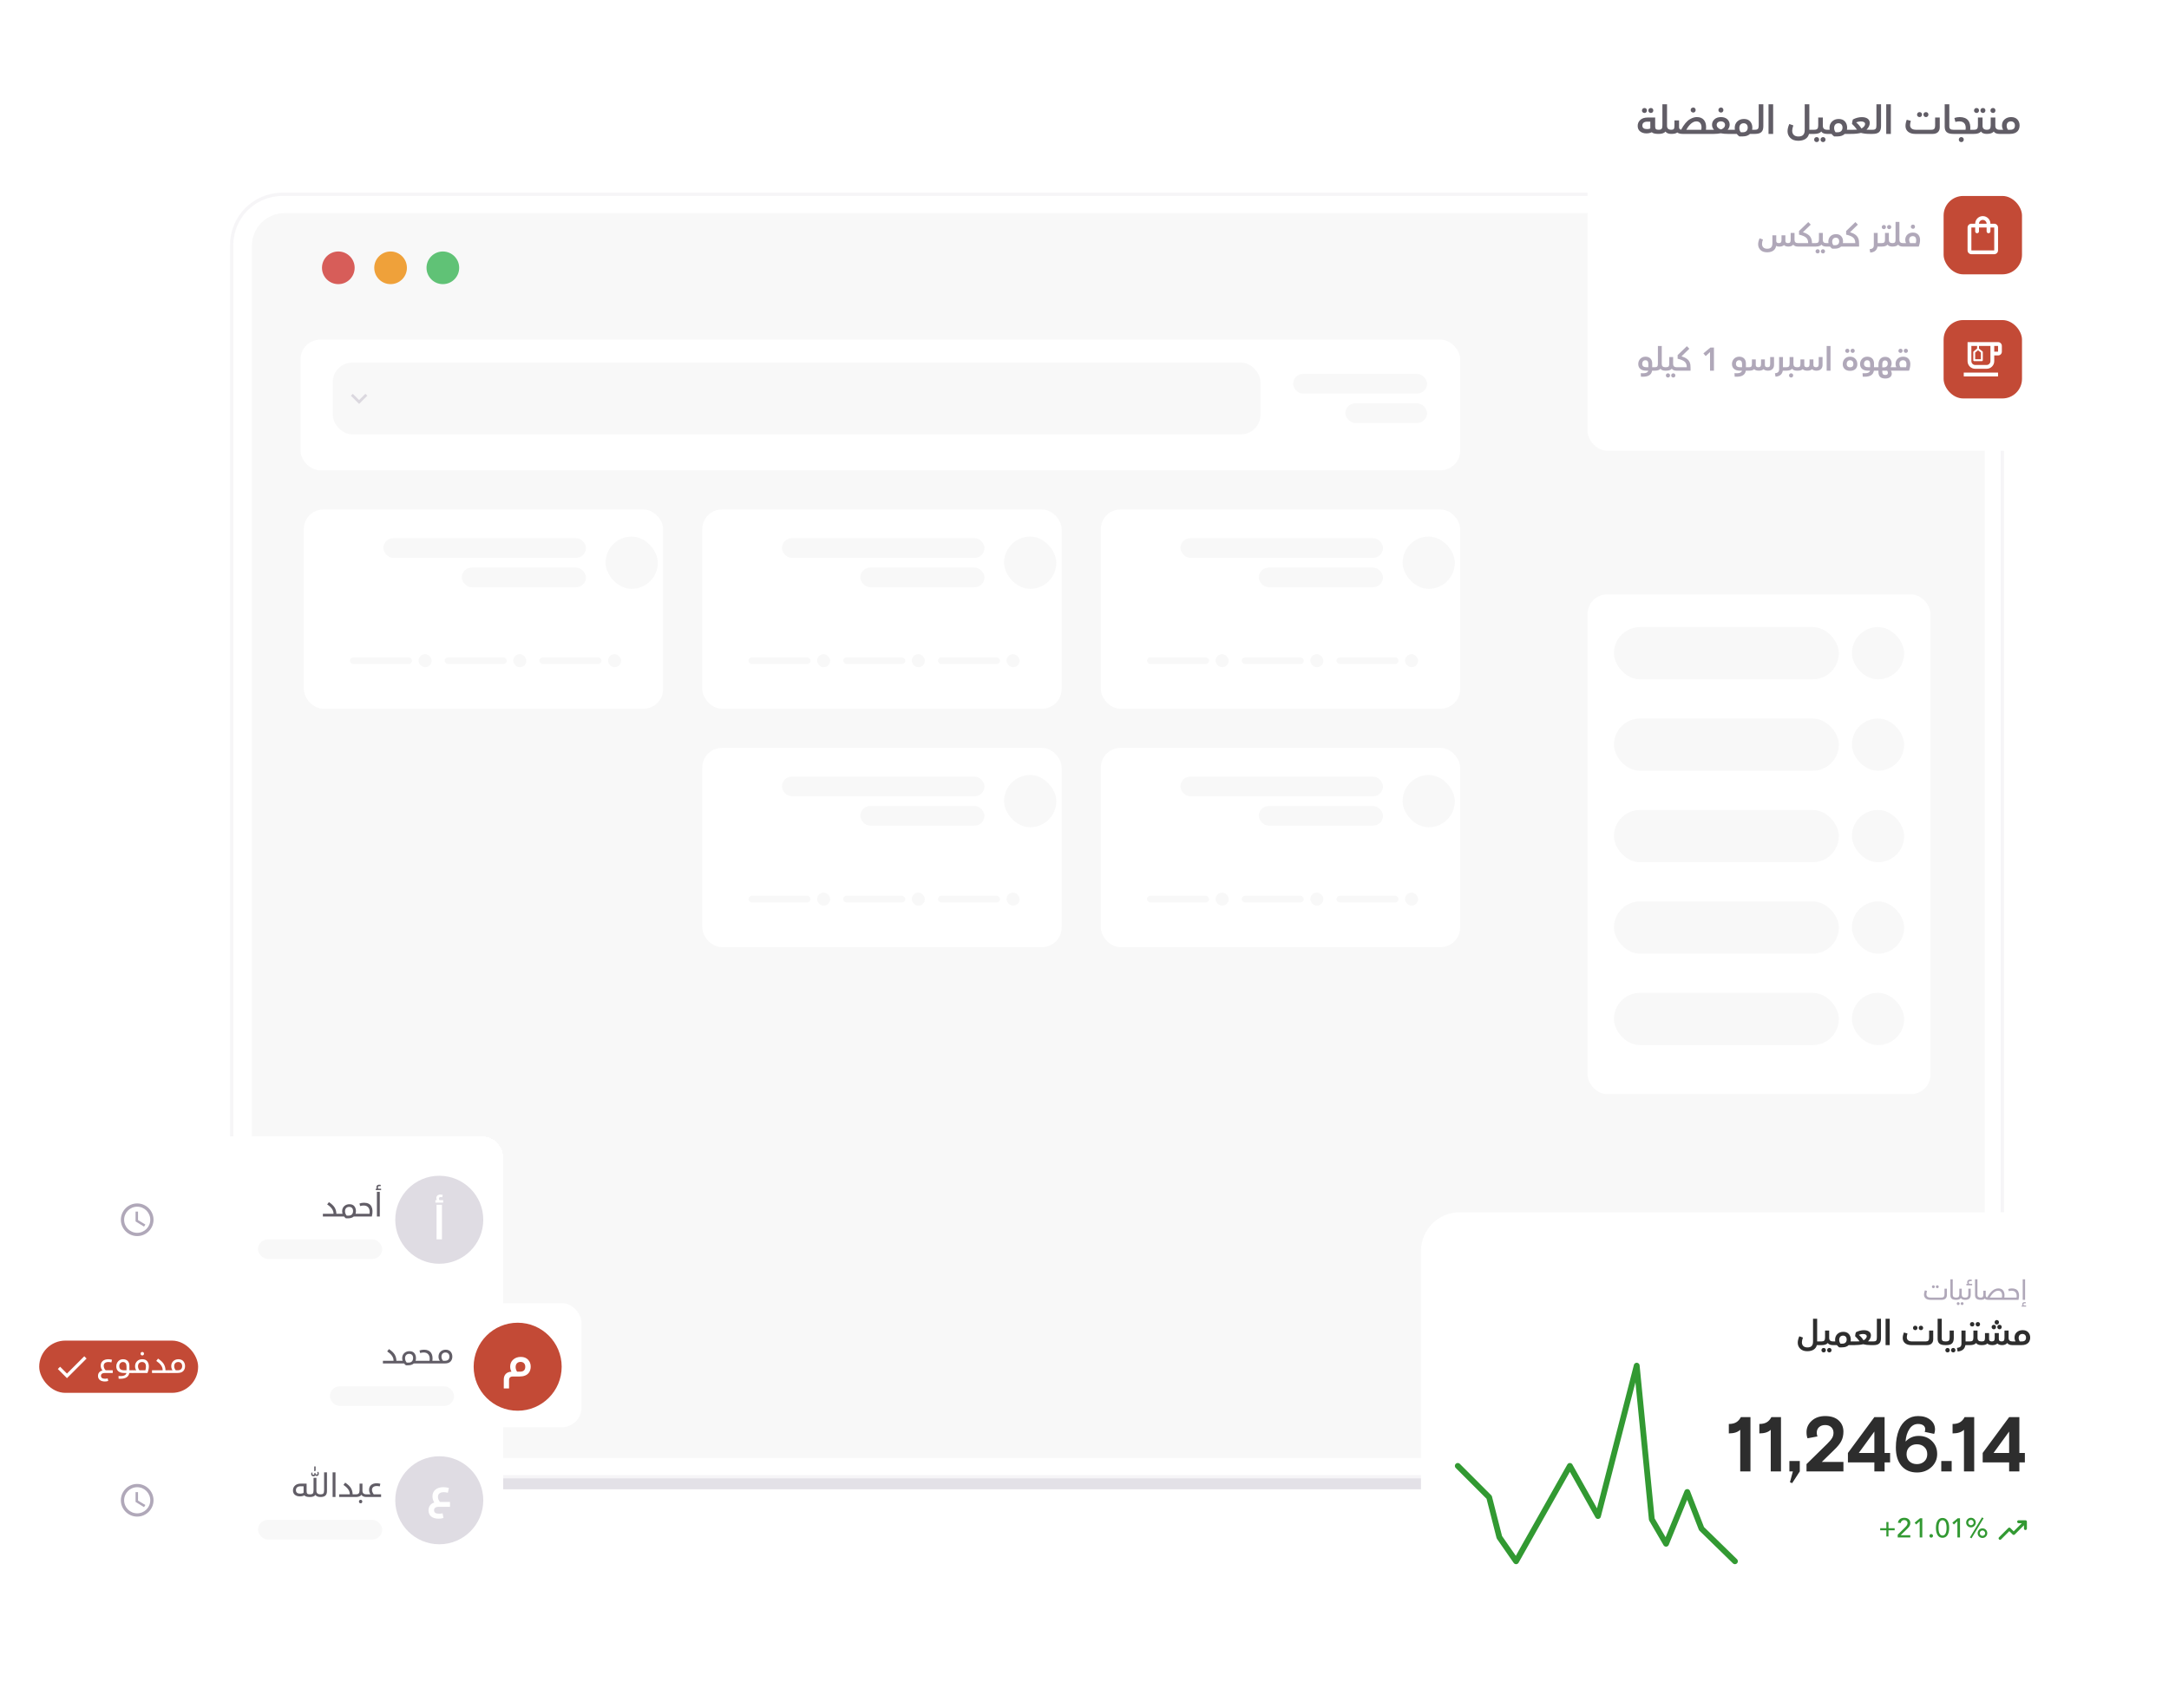 <svg width="664" height="523" viewBox="0 0 664 523" fill="none" xmlns="http://www.w3.org/2000/svg">
<g opacity="0.35" filter="url(#filter0_f_214_8186)">
<rect x="71" y="375" width="543" height="81" rx="40.5" fill="#B0A8B9"/>
</g>
<rect x="70.43" y="59" width="543.048" height="393.643" rx="16" fill="white"/>
<rect x="70.93" y="59.5" width="542.048" height="392.643" rx="15.5" stroke="#EEEDF0" stroke-opacity="0.5"/>
<rect x="77.105" y="65.262" width="530.523" height="381.117" rx="10" fill="#F8F8F8"/>
<mask id="mask0_214_8186" style="mask-type:alpha" maskUnits="userSpaceOnUse" x="77" y="66" width="531" height="382">
<rect x="77.105" y="66" width="530.523" height="381.117" rx="10" fill="#F8F8F8"/>
</mask>
<g mask="url(#mask0_214_8186)">
<circle cx="103.57" cy="82" r="5" fill="#D75D59"/>
<circle cx="119.57" cy="82" r="5" fill="#EFA13A"/>
<circle cx="135.57" cy="82" r="5" fill="#60C276"/>
<g filter="url(#filter1_d_214_8186)">
<rect x="92" y="102" width="355" height="40" rx="6" fill="white"/>
</g>
<rect x="101.868" y="111" width="284" height="22" rx="6" fill="#F8F8F8"/>
<g opacity="0.4">
<path d="M111.853 120.579L109.927 122.487L108.001 120.579L107.41 121.167L109.927 123.667L112.444 121.167L111.853 120.579Z" fill="#B0A8B9"/>
</g>
<rect x="395.868" y="114.5" width="41" height="6" rx="3" fill="#F8F8F8"/>
<rect x="411.868" y="123.5" width="25" height="6" rx="3" fill="#F8F8F8"/>
<g filter="url(#filter2_d_214_8186)">
<rect x="93" y="154" width="110" height="61" rx="6" fill="white"/>
</g>
<rect x="107.132" y="201.295" width="19" height="2" rx="1" fill="#F8F8F8"/>
<rect x="128.132" y="200.295" width="4" height="4" rx="2" fill="#F8F8F8"/>
<rect x="136.132" y="201.295" width="19" height="2" rx="1" fill="#F8F8F8"/>
<rect x="157.132" y="200.295" width="4" height="4" rx="2" fill="#F8F8F8"/>
<rect x="165.132" y="201.295" width="19" height="2" rx="1" fill="#F8F8F8"/>
<rect x="186.132" y="200.295" width="4" height="4" rx="2" fill="#F8F8F8"/>
<rect x="117.377" y="164.795" width="62" height="6" rx="3" fill="#F8F8F8"/>
<rect x="141.377" y="173.795" width="38" height="6" rx="3" fill="#F8F8F8"/>
<rect x="185.377" y="164.295" width="16" height="16" rx="8" fill="#F8F8F8"/>
<g filter="url(#filter3_d_214_8186)">
<rect x="215" y="154" width="110" height="61" rx="6" fill="white"/>
</g>
<rect x="229.132" y="201.295" width="19" height="2" rx="1" fill="#F8F8F8"/>
<rect x="250.132" y="200.295" width="4" height="4" rx="2" fill="#F8F8F8"/>
<rect x="258.132" y="201.295" width="19" height="2" rx="1" fill="#F8F8F8"/>
<rect x="279.132" y="200.295" width="4" height="4" rx="2" fill="#F8F8F8"/>
<rect x="287.132" y="201.295" width="19" height="2" rx="1" fill="#F8F8F8"/>
<rect x="308.132" y="200.295" width="4" height="4" rx="2" fill="#F8F8F8"/>
<rect x="239.377" y="164.795" width="62" height="6" rx="3" fill="#F8F8F8"/>
<rect x="263.377" y="173.795" width="38" height="6" rx="3" fill="#F8F8F8"/>
<rect x="307.377" y="164.295" width="16" height="16" rx="8" fill="#F8F8F8"/>
<g filter="url(#filter4_d_214_8186)">
<rect x="337" y="154" width="110" height="61" rx="6" fill="white"/>
</g>
<rect x="351.132" y="201.295" width="19" height="2" rx="1" fill="#F8F8F8"/>
<rect x="372.132" y="200.295" width="4" height="4" rx="2" fill="#F8F8F8"/>
<rect x="380.132" y="201.295" width="19" height="2" rx="1" fill="#F8F8F8"/>
<rect x="401.132" y="200.295" width="4" height="4" rx="2" fill="#F8F8F8"/>
<rect x="409.132" y="201.295" width="19" height="2" rx="1" fill="#F8F8F8"/>
<rect x="430.132" y="200.295" width="4" height="4" rx="2" fill="#F8F8F8"/>
<rect x="361.377" y="164.795" width="62" height="6" rx="3" fill="#F8F8F8"/>
<rect x="385.377" y="173.795" width="38" height="6" rx="3" fill="#F8F8F8"/>
<rect x="429.377" y="164.295" width="16" height="16" rx="8" fill="#F8F8F8"/>
<g filter="url(#filter5_d_214_8186)">
<rect x="215" y="227" width="110" height="61" rx="6" fill="white"/>
</g>
<rect x="229.132" y="274.295" width="19" height="2" rx="1" fill="#F8F8F8"/>
<rect x="250.132" y="273.295" width="4" height="4" rx="2" fill="#F8F8F8"/>
<rect x="258.132" y="274.295" width="19" height="2" rx="1" fill="#F8F8F8"/>
<rect x="279.132" y="273.295" width="4" height="4" rx="2" fill="#F8F8F8"/>
<rect x="287.132" y="274.295" width="19" height="2" rx="1" fill="#F8F8F8"/>
<rect x="308.132" y="273.295" width="4" height="4" rx="2" fill="#F8F8F8"/>
<rect x="239.377" y="237.795" width="62" height="6" rx="3" fill="#F8F8F8"/>
<rect x="263.377" y="246.795" width="38" height="6" rx="3" fill="#F8F8F8"/>
<rect x="307.377" y="237.295" width="16" height="16" rx="8" fill="#F8F8F8"/>
<g filter="url(#filter6_d_214_8186)">
<rect x="337" y="227" width="110" height="61" rx="6" fill="white"/>
</g>
<rect x="351.132" y="274.295" width="19" height="2" rx="1" fill="#F8F8F8"/>
<rect x="372.132" y="273.295" width="4" height="4" rx="2" fill="#F8F8F8"/>
<rect x="380.132" y="274.295" width="19" height="2" rx="1" fill="#F8F8F8"/>
<rect x="401.132" y="273.295" width="4" height="4" rx="2" fill="#F8F8F8"/>
<rect x="409.132" y="274.295" width="19" height="2" rx="1" fill="#F8F8F8"/>
<rect x="430.132" y="273.295" width="4" height="4" rx="2" fill="#F8F8F8"/>
<rect x="361.377" y="237.795" width="62" height="6" rx="3" fill="#F8F8F8"/>
<rect x="385.377" y="246.795" width="38" height="6" rx="3" fill="#F8F8F8"/>
<rect x="429.377" y="237.295" width="16" height="16" rx="8" fill="#F8F8F8"/>
<g filter="url(#filter7_d_214_8186)">
<rect x="486" y="180" width="105" height="153" rx="6" fill="white"/>
</g>
<rect x="494.077" y="192" width="68.846" height="16" rx="8" fill="#F8F8F8"/>
<rect x="566.923" y="192" width="16" height="16" rx="8" fill="#F8F8F8"/>
<rect x="494.077" y="220" width="68.846" height="16" rx="8" fill="#F8F8F8"/>
<rect x="566.923" y="220" width="16" height="16" rx="8" fill="#F8F8F8"/>
<rect x="494.077" y="248" width="68.846" height="16" rx="8" fill="#F8F8F8"/>
<rect x="566.923" y="248" width="16" height="16" rx="8" fill="#F8F8F8"/>
<rect x="494.077" y="276" width="68.846" height="16" rx="8" fill="#F8F8F8"/>
<rect x="566.923" y="276" width="16" height="16" rx="8" fill="#F8F8F8"/>
<rect x="494.077" y="304" width="68.846" height="16" rx="8" fill="#F8F8F8"/>
<rect x="566.923" y="304" width="16" height="16" rx="8" fill="#F8F8F8"/>
</g>
<g filter="url(#filter8_d_214_8186)">
<rect x="30" y="346" width="124" height="136" rx="6" fill="white" shape-rendering="crispEdges"/>
<g clip-path="url(#clip0_214_8186)">
<path d="M42 366.473C39.25 366.473 37 368.723 37 371.473C37 374.223 39.25 376.473 42 376.473C44.75 376.473 47 374.223 47 371.473C47 368.723 44.75 366.473 42 366.473ZM42 375.473C39.795 375.473 38 373.678 38 371.473C38 369.268 39.795 367.473 42 367.473C44.205 367.473 46 369.268 46 371.473C46 373.678 44.205 375.473 42 375.473ZM42.25 368.973H41.5V371.973L44.1 373.573L44.5 372.923L42.25 371.573V368.973Z" fill="#B0A8B9"/>
</g>
<path d="M102.975 369.653H103.945C104.075 369.653 104.145 369.793 104.145 370.073C104.145 370.343 104.075 370.473 103.945 370.473H98.845V369.653H102.095V369.513C102.095 368.503 101.325 367.533 100.155 366.783L100.695 366.073C101.525 366.623 102.115 367.183 102.455 367.743C102.785 368.313 102.965 368.943 102.975 369.653ZM108.843 369.653H109.723C109.853 369.653 109.923 369.793 109.923 370.073C109.923 370.343 109.853 370.473 109.723 370.473H108.303C107.893 370.843 107.303 371.033 106.543 371.033H105.893C105.673 370.863 105.483 370.683 105.323 370.473H103.943V369.653H104.873C104.783 369.383 104.743 369.113 104.743 368.853C104.743 368.223 104.953 367.703 105.383 367.303C105.803 366.913 106.333 366.713 106.963 366.713C107.633 366.713 108.143 366.913 108.473 367.323C108.803 367.733 108.963 368.243 108.963 368.853C108.963 369.133 108.923 369.403 108.843 369.653ZM106.143 370.213H106.693C107.643 370.213 108.083 369.623 108.083 368.793C108.083 368.023 107.653 367.533 106.903 367.533C106.133 367.533 105.623 368.033 105.623 368.873C105.623 369.373 105.793 369.823 106.143 370.213ZM113.835 370.473H109.725V369.653H113.105C113.285 368.803 113.195 367.113 111.295 367.113C110.965 367.113 110.615 367.173 110.245 367.283L110.045 366.503C110.475 366.343 110.935 366.263 111.425 366.263C112.555 366.263 113.315 366.643 113.715 367.413C114.105 368.183 114.145 369.203 113.835 370.473ZM115.816 361.963H116.666V362.393H115.026V361.963H115.376C115.286 361.813 115.236 361.653 115.236 361.493C115.236 361.023 115.576 360.733 116.086 360.733C116.226 360.733 116.386 360.753 116.576 360.793L116.496 361.213C116.376 361.183 116.266 361.173 116.176 361.173C115.846 361.173 115.686 361.303 115.686 361.563C115.686 361.673 115.726 361.813 115.816 361.963ZM116.266 370.473H115.386V362.913H116.266V370.473Z" fill="#615D66"/>
<rect x="79" y="377.473" width="38" height="6" rx="3" fill="#F8F8F8"/>
<circle opacity="0.4" cx="134.473" cy="371.473" r="13.473" fill="#B0A8B9"/>
<path d="M134.514 365.46H135.662V366.23H133.282V365.46H133.744C133.632 365.264 133.576 365.054 133.576 364.83C133.576 364.172 134.08 363.752 134.822 363.752C135.032 363.752 135.27 363.78 135.536 363.836L135.396 364.578C135.242 364.536 135.102 364.522 134.948 364.522C134.57 364.522 134.374 364.676 134.374 364.998C134.374 365.138 134.416 365.292 134.514 365.46ZM135.298 377.472H133.646V366.888H135.298V377.472Z" fill="white"/>
<g clip-path="url(#clip1_214_8186)">
<path d="M40.5 416.517L38.4 414.417L37.7 415.117L40.5 417.917L46.5 411.917L45.8 411.217L40.5 416.517Z" fill="#615D66"/>
</g>
<path d="M96.46 412.597H97.58C97.71 412.597 97.78 412.737 97.78 413.017C97.78 413.287 97.71 413.417 97.58 413.417H89.03V412.597H90.05V405.857H90.93V411.307C91.93 409.917 93.14 409.207 94.29 409.207C95.02 409.207 95.57 409.447 95.96 409.917C96.35 410.397 96.54 411.007 96.54 411.737C96.54 411.977 96.51 412.267 96.46 412.597ZM90.95 412.597H95.55C95.62 412.327 95.65 412.057 95.65 411.767C95.65 410.757 95.15 410.057 94.2 410.057C93.67 410.057 93.12 410.277 92.53 410.727C91.94 411.177 91.42 411.797 90.95 412.597ZM104.396 411.347V409.317H105.276V411.687C105.276 412.777 104.596 413.417 103.466 413.417C102.836 413.417 102.386 413.227 102.106 412.857C101.796 413.227 101.306 413.417 100.636 413.417C99.966 413.417 99.516 413.237 99.286 412.877C98.976 413.237 98.456 413.417 97.746 413.417H97.576V412.597H97.746C98.466 412.597 98.786 412.327 98.786 411.417V410.047H99.666V411.817C99.666 412.337 99.976 412.597 100.596 412.597C101.266 412.597 101.576 412.307 101.576 411.417V410.047H102.456V411.807C102.456 412.337 102.776 412.597 103.426 412.597C104.136 412.597 104.396 412.257 104.396 411.347ZM108.668 413.417C107.198 413.417 106.568 412.847 106.568 411.637V405.857H107.448V411.587C107.448 412.257 107.858 412.597 108.668 412.597C108.798 412.597 108.868 412.737 108.868 413.017C108.868 413.287 108.798 413.417 108.668 413.417ZM111.94 412.597C112.07 412.597 112.14 412.737 112.14 413.017C112.14 413.287 112.07 413.417 111.94 413.417C111.18 413.417 110.66 413.197 110.38 412.747C110.07 413.197 109.5 413.417 108.67 413.417V412.597C109.51 412.597 109.82 412.267 109.82 411.307V409.317H110.7V411.447V411.487C110.7 412.227 111.11 412.597 111.94 412.597ZM110.15 414.277C110.82 414.217 110.82 415.397 110.15 415.337C109.46 415.397 109.46 414.217 110.15 414.277ZM111.941 413.417V412.597C112.391 412.597 112.681 412.507 112.831 412.327C112.971 412.147 113.041 411.807 113.041 411.307V405.857H113.921V411.627C113.921 412.877 113.261 413.417 111.941 413.417ZM116.266 413.417H115.386V405.857H116.266V413.417Z" fill="#615D66"/>
<rect x="79" y="420.417" width="38" height="6" rx="3" fill="#F8F8F8"/>
<circle cx="134.473" cy="414.417" r="13.473" fill="#FF718B"/>
<path d="M131.039 408.505H134.959C136.247 408.505 137.941 409.093 137.941 410.997C137.941 412.019 137.325 412.817 136.219 413.167V413.195C136.849 413.265 137.367 413.531 137.773 413.979C138.165 414.441 138.361 414.973 138.361 415.589C138.361 417.437 136.919 418.417 134.679 418.417H131.039V408.505ZM132.803 412.537H134.469C135.533 412.537 136.177 412.061 136.177 411.291C136.177 410.437 135.561 410.017 134.329 410.017H132.803V412.537ZM132.803 416.905H134.483C135.897 416.905 136.597 416.415 136.597 415.449C136.597 414.455 135.967 414.049 134.581 414.049H132.803V416.905Z" fill="white"/>
<g clip-path="url(#clip2_214_8186)">
<path d="M42 452.363C39.25 452.363 37 454.613 37 457.363C37 460.113 39.25 462.363 42 462.363C44.75 462.363 47 460.113 47 457.363C47 454.613 44.75 452.363 42 452.363ZM42 461.363C39.795 461.363 38 459.568 38 457.363C38 455.158 39.795 453.363 42 453.363C44.205 453.363 46 455.158 46 457.363C46 459.568 44.205 461.363 42 461.363ZM42.25 454.863H41.5V457.863L44.1 459.463L44.5 458.813L42.25 457.463V454.863Z" fill="#B0A8B9"/>
</g>
<path d="M96.254 448.453H96.195V447.003H96.624V448.323L96.254 448.453ZM95.965 450.013C95.514 450.013 95.264 449.753 95.264 449.353C95.264 449.193 95.305 449.023 95.374 448.853L95.665 448.933C95.635 449.023 95.624 449.113 95.624 449.203C95.624 449.433 95.734 449.553 95.965 449.553C96.154 449.553 96.245 449.433 96.245 449.193C96.245 449.113 96.245 449.053 96.234 449.013L96.534 448.943C96.575 449.073 96.594 449.193 96.594 449.303V449.333C96.674 449.423 96.784 449.473 96.924 449.473C97.115 449.473 97.215 449.373 97.215 449.183C97.215 449.063 97.184 448.913 97.135 448.743L97.445 448.623C97.544 448.823 97.594 449.023 97.594 449.223C97.594 449.633 97.365 449.923 96.975 449.923C96.784 449.923 96.624 449.863 96.495 449.733C96.385 449.923 96.215 450.013 95.965 450.013ZM94.885 456.363C93.984 456.363 93.424 456.193 93.195 455.863C92.764 456.073 92.314 456.173 91.825 456.173C90.544 456.173 89.684 455.503 89.684 454.353C89.684 453.743 89.904 453.233 90.335 452.843C90.764 452.453 91.355 452.263 92.115 452.263H93.865V454.563C93.865 455.333 94.115 455.543 94.885 455.543C95.335 455.543 95.624 455.453 95.775 455.273C95.915 455.093 95.984 454.753 95.984 454.253V450.503H96.865V454.443C96.865 455.173 97.284 455.543 98.115 455.543C98.555 455.543 98.844 455.453 98.995 455.273C99.144 455.093 99.215 454.753 99.215 454.253V448.803H100.094V454.573C100.094 455.823 99.434 456.363 98.115 456.363C97.365 456.363 96.855 456.153 96.564 455.733C96.254 456.153 95.695 456.363 94.885 456.363ZM102.704 456.363H101.824V448.803H102.704V456.363ZM91.915 455.333C92.335 455.333 92.674 455.253 92.934 455.103V453.083H91.965C91.135 453.083 90.594 453.503 90.594 454.263C90.594 454.973 91.034 455.333 91.915 455.333ZM107.956 455.543H108.926C109.056 455.543 109.126 455.683 109.126 455.963C109.126 456.233 109.056 456.363 108.926 456.363H103.826V455.543H107.076V455.403C107.076 454.393 106.306 453.423 105.136 452.673L105.676 451.963C106.506 452.513 107.096 453.073 107.436 453.633C107.766 454.203 107.946 454.833 107.956 455.543ZM112.194 455.543C112.324 455.543 112.394 455.683 112.394 455.963C112.394 456.233 112.324 456.363 112.194 456.363C111.434 456.363 110.914 456.143 110.634 455.693C110.324 456.143 109.754 456.363 108.924 456.363V455.543C109.764 455.543 110.074 455.213 110.074 454.253V452.263H110.954V454.393V454.433C110.954 455.173 111.364 455.543 112.194 455.543ZM110.404 457.223C111.074 457.163 111.074 458.343 110.404 458.283C109.714 458.343 109.714 457.163 110.404 457.223ZM114.415 455.543H116.665V456.363H112.195V455.543H113.415C113.125 455.113 112.985 454.643 112.985 454.143C112.985 452.953 113.835 452.153 115.325 452.153C115.665 452.153 116.035 452.203 116.435 452.303L116.265 453.113C115.935 453.043 115.635 453.003 115.355 453.003C114.425 453.003 113.875 453.433 113.875 454.183C113.875 454.593 114.055 455.043 114.415 455.543Z" fill="#615D66"/>
<rect x="79" y="463.363" width="38" height="6" rx="3" fill="#F8F8F8"/>
<circle opacity="0.4" cx="134.473" cy="457.363" r="13.473" fill="#B0A8B9"/>
<path d="M137.752 459.362H134.294C133.398 459.362 132.88 459.74 132.88 460.412C132.88 461.126 133.37 461.476 134.364 461.476C134.784 461.476 135.162 461.434 135.484 461.364L135.764 462.778C135.302 462.932 134.812 463.002 134.294 463.002C132.376 463.002 131.186 462.106 131.186 460.468C131.186 459.25 131.844 458.382 132.95 458.046C132.572 457.472 132.39 456.842 132.39 456.17C132.39 454.49 133.608 453.356 135.736 453.356C136.282 453.356 136.842 453.426 137.416 453.58L137.108 455.05C136.604 454.938 136.184 454.882 135.848 454.882C134.686 454.882 134.07 455.414 134.07 456.324C134.07 456.87 134.28 457.388 134.686 457.878H137.752V459.362Z" fill="white"/>
<g filter="url(#filter9_d_214_8186)">
<rect x="6" y="395" width="172" height="38" rx="6" fill="white"/>
<rect x="12" y="406.473" width="48.652" height="16" rx="8" fill="#C34A36"/>
<g clip-path="url(#clip3_214_8186)">
<path d="M20.5 416.572L18.4 414.472L17.7 415.172L20.5 417.972L26.5 411.972L25.8 411.272L20.5 416.572Z" fill="white"/>
</g>
<path d="M34.51 416.388H32.04C31.33 416.388 30.91 416.698 30.91 417.248C30.91 417.848 31.32 418.148 32.14 418.148C32.41 418.148 32.69 418.118 32.97 418.048L33.13 418.828C32.8 418.938 32.46 418.988 32.11 418.988C30.79 418.988 30 418.358 30 417.268C30 416.428 30.52 415.818 31.37 415.628C31.01 415.168 30.83 414.668 30.83 414.128C30.83 412.968 31.68 412.178 33.17 412.178C33.51 412.178 33.88 412.228 34.28 412.328L34.11 413.148C33.8 413.068 33.49 413.028 33.18 413.028C32.26 413.028 31.75 413.468 31.75 414.198C31.75 414.698 31.95 415.158 32.35 415.568H34.51V416.388Z" fill="white"/>
<path d="M39.61 415.568H40.54C40.67 415.568 40.74 415.708 40.74 415.988C40.74 416.258 40.67 416.388 40.54 416.388H39.58C39.39 417.568 38.47 418.158 36.82 418.158C36.64 418.158 36.47 418.148 36.32 418.138L36.27 417.338C37.76 417.428 38.57 417.118 38.7 416.388H38.02C36.39 416.388 35.6 415.618 35.6 414.378C35.6 413.768 35.79 413.248 36.18 412.818C36.56 412.388 37.06 412.178 37.68 412.178C38.87 412.178 39.61 412.928 39.61 414.118V415.568ZM36.51 414.278C36.51 415.148 36.98 415.568 38.1 415.568H38.73V414.398C38.73 413.518 38.36 413.028 37.65 413.028C37 413.028 36.51 413.518 36.51 414.278Z" fill="white"/>
<path d="M43.568 411.018C43.248 411.018 43.038 410.798 43.038 410.478C43.038 410.168 43.248 409.958 43.568 409.958C43.878 409.958 44.078 410.168 44.078 410.478C44.078 410.798 43.878 411.018 43.568 411.018ZM43.568 412.178C44.248 412.178 44.748 412.388 45.078 412.808C45.408 413.238 45.568 413.758 45.568 414.368C45.568 415.018 45.428 415.688 45.148 416.388H40.538V415.568H41.718C41.468 415.238 41.348 414.818 41.348 414.328C41.348 413.708 41.548 413.198 41.958 412.788C42.358 412.378 42.898 412.178 43.568 412.178ZM42.688 415.568H44.508C44.618 415.138 44.678 414.758 44.678 414.438C44.678 413.568 44.298 413.028 43.498 413.028C42.698 413.028 42.248 413.568 42.248 414.338C42.248 414.778 42.398 415.188 42.688 415.568Z" fill="white"/>
<path d="M50.664 415.568H51.634C51.764 415.568 51.834 415.708 51.834 415.988C51.834 416.258 51.764 416.388 51.634 416.388H46.534V415.568H49.784V415.428C49.784 414.418 49.014 413.448 47.844 412.698L48.384 411.988C49.214 412.538 49.804 413.098 50.144 413.658C50.474 414.228 50.654 414.858 50.664 415.568Z" fill="white"/>
<path d="M54.632 412.178C55.262 412.178 55.762 412.378 56.122 412.778C56.472 413.188 56.652 413.688 56.652 414.288C56.652 414.898 56.472 415.398 56.102 415.788C55.732 416.188 55.132 416.388 54.302 416.388H51.632V415.568H52.822C52.552 415.198 52.422 414.778 52.422 414.288C52.422 413.658 52.632 413.148 53.052 412.758C53.462 412.368 53.992 412.178 54.632 412.178ZM53.812 415.568H54.392C55.362 415.568 55.762 415.038 55.762 414.288C55.762 413.518 55.282 413.028 54.552 413.028C53.832 413.028 53.322 413.498 53.322 414.308C53.322 414.758 53.482 415.178 53.812 415.568Z" fill="white"/>
<path d="M121.352 412.653H122.322C122.452 412.653 122.522 412.793 122.522 413.073C122.522 413.343 122.452 413.473 122.322 413.473H117.222V412.653H120.472V412.513C120.472 411.503 119.702 410.533 118.532 409.783L119.072 409.073C119.902 409.623 120.492 410.183 120.832 410.743C121.162 411.313 121.342 411.943 121.352 412.653ZM127.22 412.653H128.1C128.23 412.653 128.3 412.793 128.3 413.073C128.3 413.343 128.23 413.473 128.1 413.473H126.68C126.27 413.843 125.68 414.033 124.92 414.033H124.27C124.05 413.863 123.86 413.683 123.7 413.473H122.32V412.653H123.25C123.16 412.383 123.12 412.113 123.12 411.853C123.12 411.223 123.33 410.703 123.76 410.303C124.18 409.913 124.71 409.713 125.34 409.713C126.01 409.713 126.52 409.913 126.85 410.323C127.18 410.733 127.34 411.243 127.34 411.853C127.34 412.133 127.3 412.403 127.22 412.653ZM124.52 413.213H125.07C126.02 413.213 126.46 412.623 126.46 411.793C126.46 411.023 126.03 410.533 125.28 410.533C124.51 410.533 124 411.033 124 411.873C124 412.373 124.17 412.823 124.52 413.213ZM132.372 412.653H133.452C133.582 412.653 133.652 412.793 133.652 413.073C133.652 413.343 133.582 413.473 133.452 413.473H128.102V412.653H131.482C131.662 411.803 131.572 410.113 129.672 410.113C129.342 410.113 128.992 410.173 128.622 410.283L128.422 409.503C128.852 409.343 129.312 409.263 129.802 409.263C131.802 409.263 132.642 410.573 132.372 412.653ZM136.453 409.263C137.083 409.263 137.583 409.463 137.943 409.863C138.293 410.273 138.473 410.773 138.473 411.373C138.473 411.983 138.293 412.483 137.923 412.873C137.553 413.273 136.953 413.473 136.123 413.473H133.453V412.653H134.643C134.373 412.283 134.243 411.863 134.243 411.373C134.243 410.743 134.453 410.233 134.873 409.843C135.283 409.453 135.813 409.263 136.453 409.263ZM135.633 412.653H136.213C137.183 412.653 137.583 412.123 137.583 411.373C137.583 410.603 137.103 410.113 136.373 410.113C135.653 410.113 135.143 410.583 135.143 411.393C135.143 411.843 135.303 412.263 135.633 412.653Z" fill="#615D66"/>
<rect x="101" y="420.473" width="38" height="6" rx="3" fill="#F8F8F8"/>
<circle cx="158.473" cy="414.473" r="13.473" fill="#C34A36"/>
<path d="M157.106 412.292C157.708 411.746 158.492 411.466 159.444 411.466C160.396 411.466 161.138 411.76 161.67 412.334C162.202 412.908 162.468 413.608 162.468 414.42C162.468 415.862 161.754 417.472 158.982 417.472H156.98C156.21 417.472 155.832 417.85 155.832 418.606V421.112H154.222V418.396C154.222 416.94 155.076 416.058 156.574 415.988C156.308 415.526 156.182 415.008 156.182 414.42C156.182 413.552 156.49 412.838 157.106 412.292ZM158.296 415.988H159.206C160.27 415.988 160.802 415.484 160.802 414.476C160.802 413.58 160.242 412.992 159.36 412.992C158.52 412.992 157.848 413.524 157.848 414.574C157.848 415.05 158.002 415.526 158.296 415.988Z" fill="white"/>
</g>
</g>
<g filter="url(#filter10_d_214_8186)">
<rect x="486" y="17" width="146" height="119" rx="6" fill="white"/>
<path d="M550.43 72.44C550.56 72.44 550.63 72.63 550.63 73C550.63 73.33 550.56 73.5 550.43 73.5C549.74 73.5 549.25 73.3 548.97 72.91C548.64 73.3 548.14 73.5 547.49 73.5C546.92 73.5 546.47 73.35 546.14 73.04C545.81 73.35 545.33 73.51 544.7 73.51C544.3 73.51 543.98 73.44 543.73 73.29C543.52 74.6 542.48 75.25 540.97 75.25C540.08 75.25 539.4 75.01 538.93 74.54C538.46 74.06 538.22 73.49 538.22 72.82C538.22 72.25 538.37 71.64 538.67 70.97L539.7 71.33C539.51 71.83 539.41 72.27 539.41 72.66C539.41 73.63 540 74.16 541 74.16C542.04 74.16 542.59 73.68 542.59 72.47V70.05H543.77V71.77C543.77 72.22 544.03 72.44 544.55 72.44C545.16 72.44 545.38 72.18 545.38 71.45V70.05H546.56V71.77C546.56 72.22 546.83 72.44 547.37 72.44C548 72.44 548.18 72.15 548.18 71.42V69.32H549.36V71.43C549.36 72.1 549.72 72.44 550.43 72.44ZM554.702 72.44H555.612C555.742 72.44 555.812 72.63 555.812 73C555.812 73.33 555.742 73.5 555.612 73.5H550.432V72.44H553.532V72.34C553.532 71.69 553.332 71.17 552.942 70.79C552.542 70.41 551.812 70.09 550.742 69.84V68.73L553.572 66L554.332 66.78L551.932 69.1C553.052 69.45 553.812 69.91 554.192 70.5C554.572 71.1 554.692 71.64 554.702 72.44ZM559.087 72.44C559.217 72.44 559.287 72.63 559.287 73C559.287 73.33 559.217 73.5 559.087 73.5C558.377 73.5 557.887 73.3 557.617 72.9C557.287 73.3 556.687 73.5 555.817 73.5H555.607V72.44H555.807C556.607 72.44 556.837 72.16 556.837 71.27V69.32H558.017V71.43C558.017 72.1 558.377 72.44 559.087 72.44ZM556.437 74.31C556.807 74.31 557.067 74.59 557.067 74.96C557.067 75.32 556.807 75.59 556.437 75.59C556.077 75.59 555.797 75.32 555.797 74.96C555.797 74.59 556.077 74.31 556.437 74.31ZM558.077 74.31C558.427 74.31 558.697 74.59 558.697 74.96C558.697 75.32 558.427 75.59 558.077 75.59C557.707 75.59 557.427 75.32 557.427 74.96C557.427 74.59 557.707 74.31 558.077 74.31ZM564.164 72.44H564.854C564.984 72.44 565.054 72.63 565.054 73C565.054 73.33 564.984 73.5 564.854 73.5H563.604C563.164 73.93 562.544 74.14 561.734 74.14H560.894C560.624 73.95 560.404 73.73 560.234 73.5H559.084V72.44H559.754C559.724 72.24 559.714 72.08 559.714 71.96C559.714 71.29 559.934 70.75 560.374 70.32C560.814 69.9 561.384 69.69 562.074 69.69C562.754 69.69 563.284 69.9 563.654 70.32C564.024 70.74 564.214 71.28 564.214 71.93C564.214 72.09 564.194 72.26 564.164 72.44ZM561.264 73.08H561.814C562.644 73.08 563.034 72.57 563.034 71.88C563.034 71.24 562.654 70.78 562.004 70.78C561.324 70.78 560.894 71.24 560.894 71.99C560.894 72.39 561.014 72.75 561.264 73.08ZM568.755 66.78L566.355 69.1C567.785 69.53 568.515 70.16 568.845 70.91C569.075 71.45 569.125 71.9 569.125 72.57V73.5H564.855V72.44H567.955V72.34C567.955 71.69 567.755 71.17 567.365 70.79C566.965 70.41 566.235 70.09 565.165 69.84V68.73L567.995 66L568.755 66.78ZM574.814 72.44H575.834C575.964 72.44 576.034 72.63 576.034 73C576.034 73.33 575.964 73.5 575.834 73.5H574.764C574.574 74.63 573.834 75.24 572.534 75.33L572.354 74.31C573.284 74.18 573.634 73.87 573.634 73.04V69.32H574.814V72.44ZM577.162 67.97C576.802 68.38 576.032 68.08 576.072 67.52C576.072 67.16 576.352 66.89 576.712 66.89C577.082 66.89 577.342 67.15 577.342 67.52C577.342 67.7 577.282 67.85 577.162 67.97ZM578.352 68.16C577.982 68.16 577.702 67.88 577.702 67.52C577.702 67.15 577.962 66.89 578.352 66.89C578.702 66.89 578.972 67.15 578.972 67.52C578.972 67.88 578.702 68.16 578.352 68.16ZM579.312 72.44C579.442 72.44 579.512 72.63 579.512 73C579.512 73.33 579.442 73.5 579.312 73.5C578.602 73.5 578.112 73.3 577.842 72.9C577.512 73.3 576.912 73.5 576.042 73.5H575.832V72.44H576.032C576.832 72.44 577.062 72.16 577.062 71.27V69.32H578.242V71.43C578.242 72.1 578.602 72.44 579.312 72.44ZM582.539 72.44C582.669 72.44 582.739 72.63 582.739 73C582.739 73.33 582.669 73.5 582.539 73.5C581.849 73.5 581.359 73.3 581.079 72.91C580.759 73.3 580.169 73.5 579.309 73.5V72.44C580.099 72.44 580.289 72.18 580.289 71.27V65.94H581.469V71.43C581.469 72.1 581.829 72.44 582.539 72.44ZM586.071 67.87C585.721 68.26 584.921 67.97 584.981 67.41C584.921 66.84 585.721 66.58 586.071 66.95C586.301 67.19 586.301 67.63 586.071 67.87ZM585.621 69.21C587.271 69.21 587.791 70.47 587.791 71.43C587.791 72.09 587.661 72.78 587.391 73.5H582.541V72.44H583.501C583.341 72.15 583.261 71.82 583.261 71.44C583.261 70.79 583.471 70.26 583.901 69.84C584.331 69.42 584.901 69.21 585.621 69.21ZM584.741 72.44H586.491C586.571 72.12 586.611 71.82 586.611 71.54C586.611 70.81 586.281 70.3 585.571 70.3C584.861 70.3 584.451 70.76 584.451 71.43C584.451 71.76 584.551 72.09 584.741 72.44Z" fill="#B0A8B9"/>
<rect x="595" y="58" width="24" height="24" rx="6" fill="#C34A36"/>
<g clip-path="url(#clip4_214_8186)">
<path d="M610.5 66.5H609.333C609.333 65.211 608.289 64.166 607 64.166C605.711 64.166 604.666 65.211 604.666 66.5H603.5C602.858 66.5 602.333 67.025 602.333 67.666V74.666C602.333 75.308 602.858 75.833 603.5 75.833H610.5C611.141 75.833 611.666 75.308 611.666 74.666V67.666C611.666 67.025 611.141 66.5 610.5 66.5ZM607 65.333C607.641 65.333 608.166 65.858 608.166 66.5H605.833C605.833 65.858 606.358 65.333 607 65.333ZM610.5 74.666H603.5V67.666H604.666V68.833C604.666 69.154 604.929 69.416 605.25 69.416C605.571 69.416 605.833 69.154 605.833 68.833V67.666H608.166V68.833C608.166 69.154 608.429 69.416 608.75 69.416C609.071 69.416 609.333 69.154 609.333 68.833V67.666H610.5V74.666Z" fill="white"/>
</g>
<path d="M503.964 32.364C503.532 32.856 502.608 32.496 502.656 31.824C502.656 31.392 502.992 31.068 503.424 31.068C503.868 31.068 504.18 31.38 504.18 31.824C504.18 32.04 504.108 32.22 503.964 32.364ZM505.392 32.592C504.948 32.592 504.612 32.256 504.612 31.824C504.612 31.38 504.924 31.068 505.392 31.068C505.812 31.068 506.136 31.38 506.136 31.824C506.136 32.256 505.812 32.592 505.392 32.592ZM507.744 37.728C507.9 37.728 507.984 37.956 507.984 38.4C507.984 38.796 507.9 39 507.744 39C506.676 39 505.992 38.832 505.668 38.484C505.164 38.724 504.624 38.844 504.036 38.844C503.256 38.844 502.62 38.64 502.116 38.244C501.6 37.848 501.348 37.284 501.348 36.552C501.348 35.82 501.612 35.208 502.152 34.716C502.68 34.224 503.436 33.984 504.42 33.984H506.7V36.684C506.7 37.488 506.94 37.728 507.744 37.728ZM505.212 37.332V35.256H504.204C503.34 35.256 502.776 35.676 502.776 36.432C502.776 37.164 503.256 37.524 504.228 37.524C504.648 37.524 504.972 37.464 505.212 37.332ZM511.614 37.728C511.77 37.728 511.854 37.956 511.854 38.4C511.854 38.796 511.77 39 511.614 39C510.786 39 510.198 38.76 509.862 38.292C509.478 38.76 508.77 39 507.738 39V37.728C508.686 37.728 508.914 37.416 508.914 36.324V29.928H510.33V36.516C510.33 37.32 510.762 37.728 511.614 37.728ZM518.889 32.244C518.469 32.712 517.509 32.364 517.581 31.692C517.509 31.008 518.469 30.696 518.889 31.14C519.165 31.428 519.165 31.956 518.889 32.244ZM522.249 37.728H523.245C523.401 37.728 523.485 37.956 523.485 38.4C523.485 38.796 523.401 39 523.245 39H515.097C514.389 39 513.849 38.856 513.465 38.556C513.129 38.856 512.517 39 511.617 39V37.728C512.397 37.728 512.601 37.488 512.601 36.48V34.86H514.017V36.924C514.017 37.392 514.233 37.656 514.653 37.716C515.469 36.132 516.441 35.016 517.317 34.512C518.193 34.008 518.829 33.852 519.489 33.852C521.301 33.852 522.297 35.028 522.297 36.936C522.297 37.212 522.285 37.476 522.249 37.728ZM516.237 37.728H520.821C520.869 37.488 520.893 37.26 520.893 37.044C520.893 35.892 520.329 35.16 519.309 35.16C518.265 35.16 517.149 36.06 516.237 37.728ZM527.382 32.244C526.962 32.712 526.002 32.364 526.074 31.692C526.002 31.008 526.962 30.696 527.382 31.14C527.658 31.428 527.658 31.956 527.382 32.244ZM529.038 37.728H530.298C530.454 37.728 530.538 37.956 530.538 38.4C530.538 38.796 530.454 39 530.298 39H528.954C528.126 39 527.394 38.94 526.77 38.808C526.098 38.94 525.402 39 524.67 39H523.242V37.728H524.55H524.706C524.31 37.308 524.106 36.804 524.106 36.204C524.106 35.544 524.358 34.992 524.85 34.536C525.342 34.08 526.002 33.852 526.842 33.852C527.67 33.852 528.318 34.08 528.798 34.524C529.266 34.968 529.506 35.52 529.506 36.168C529.506 36.756 529.302 37.272 528.894 37.728H529.038ZM526.794 37.62C527.094 37.584 527.382 37.428 527.67 37.164C527.946 36.9 528.09 36.588 528.09 36.24C528.09 35.616 527.586 35.16 526.818 35.16C526.062 35.16 525.534 35.604 525.534 36.24C525.534 36.576 525.666 36.876 525.942 37.128C526.206 37.38 526.494 37.548 526.794 37.62ZM536.393 37.728H537.221C537.377 37.728 537.461 37.956 537.461 38.4C537.461 38.796 537.377 39 537.221 39H535.721C535.193 39.516 534.449 39.768 533.477 39.768H532.469C532.145 39.54 531.881 39.276 531.677 39H530.297V37.728H531.101C531.065 37.488 531.053 37.296 531.053 37.152C531.053 36.348 531.317 35.7 531.845 35.184C532.373 34.68 533.057 34.428 533.885 34.428C534.701 34.428 535.337 34.68 535.781 35.184C536.225 35.688 536.453 36.336 536.453 37.116C536.453 37.308 536.429 37.512 536.393 37.728ZM532.913 38.496H533.573C534.569 38.496 535.037 37.884 535.037 37.056C535.037 36.288 534.581 35.736 533.801 35.736C532.985 35.736 532.469 36.288 532.469 37.188C532.469 37.668 532.613 38.1 532.913 38.496ZM537.223 39V37.728C538.171 37.728 538.399 37.416 538.399 36.324V29.928H539.815V36.624C539.815 38.364 539.011 39 537.223 39ZM542.817 39H541.401V29.928H542.817V39ZM553.897 37.728H555.145C555.301 37.728 555.385 37.956 555.385 38.4C555.385 38.796 555.301 39 555.145 39H553.801V38.976C553.465 40.368 552.241 41.1 550.513 41.1C549.469 41.1 548.665 40.812 548.089 40.248C547.513 39.684 547.225 38.988 547.225 38.184C547.225 37.524 547.405 36.792 547.765 35.964L549.001 36.396C548.773 37.068 548.653 37.608 548.653 38.004C548.653 39.156 549.349 39.792 550.561 39.792C551.845 39.792 552.481 39.192 552.481 37.764V29.928H553.897V37.728ZM559.317 37.728C559.473 37.728 559.557 37.956 559.557 38.4C559.557 38.796 559.473 39 559.317 39C558.465 39 557.877 38.76 557.553 38.28C557.157 38.76 556.437 39 555.393 39H555.141V37.728H555.381C556.341 37.728 556.617 37.392 556.617 36.324V33.984H558.033V36.516C558.033 37.32 558.465 37.728 559.317 37.728ZM556.137 39.972C556.581 39.972 556.893 40.308 556.893 40.752C556.893 41.184 556.581 41.508 556.137 41.508C555.705 41.508 555.369 41.184 555.369 40.752C555.369 40.308 555.705 39.972 556.137 39.972ZM558.105 39.972C558.525 39.972 558.849 40.308 558.849 40.752C558.849 41.184 558.525 41.508 558.105 41.508C557.661 41.508 557.325 41.184 557.325 40.752C557.325 40.308 557.661 39.972 558.105 39.972ZM565.409 37.728H566.237C566.393 37.728 566.477 37.956 566.477 38.4C566.477 38.796 566.393 39 566.237 39H564.737C564.209 39.516 563.465 39.768 562.493 39.768H561.485C561.161 39.54 560.896 39.276 560.693 39H559.312V37.728H560.117C560.081 37.488 560.069 37.296 560.069 37.152C560.069 36.348 560.333 35.7 560.861 35.184C561.389 34.68 562.073 34.428 562.901 34.428C563.717 34.428 564.353 34.68 564.797 35.184C565.241 35.688 565.469 36.336 565.469 37.116C565.469 37.308 565.445 37.512 565.409 37.728ZM561.929 38.496H562.589C563.585 38.496 564.053 37.884 564.053 37.056C564.053 36.288 563.597 35.736 562.817 35.736C562.001 35.736 561.485 36.288 561.485 37.188C561.485 37.668 561.629 38.1 561.929 38.496ZM572.202 37.728H573.258C573.414 37.728 573.498 37.956 573.498 38.4C573.498 38.796 573.414 39 573.258 39H572.322C571.338 39 570.462 38.892 569.694 38.688C568.914 38.892 567.906 39 566.67 39H566.238V37.728H567.306C567.798 37.728 568.182 37.716 568.482 37.692C568.05 37.08 567.534 36.48 566.946 35.916C567.018 35.304 567.114 34.86 567.234 34.572C568.146 34.104 569.058 33.864 569.982 33.864C571.47 33.864 572.394 34.536 572.394 35.652C572.394 36.36 572.058 37.044 571.398 37.704C571.83 37.716 572.094 37.728 572.202 37.728ZM568.278 35.448L568.266 35.508C568.89 36.036 569.418 36.648 569.85 37.344C570.522 37.008 570.966 36.42 570.966 35.976C570.966 35.508 570.534 35.172 569.67 35.172C569.202 35.172 568.746 35.268 568.278 35.448ZM573.258 39V37.728C574.206 37.728 574.434 37.416 574.434 36.324V29.928H575.85V36.624C575.85 38.364 575.046 39 573.258 39ZM578.853 39H577.437V29.928H578.853V39ZM588.18 33.624C587.748 34.116 586.824 33.756 586.872 33.084C586.872 32.652 587.208 32.328 587.64 32.328C588.084 32.328 588.396 32.64 588.396 33.084C588.396 33.3 588.324 33.48 588.18 33.624ZM589.608 33.852C589.164 33.852 588.828 33.516 588.828 33.084C588.828 32.64 589.14 32.328 589.608 32.328C590.04 32.328 590.352 32.652 590.352 33.084C590.352 33.516 590.028 33.852 589.608 33.852ZM592.404 36.48V33.984H593.82V36.984C593.82 38.232 593.052 39 591.66 39H586.284C584.46 39 583.332 38.028 583.332 36.588C583.332 35.988 583.464 35.352 583.716 34.668L584.964 34.992C584.808 35.568 584.736 36 584.736 36.3C584.736 37.224 585.384 37.728 586.5 37.728H591.24C592.068 37.728 592.404 37.392 592.404 36.48ZM597.995 39C596.075 39 595.331 38.304 595.331 36.756V29.928H596.747V36.72C596.747 37.428 597.119 37.728 597.995 37.728C598.151 37.728 598.235 37.956 598.235 38.4C598.235 38.796 598.151 39 597.995 39ZM603.156 37.728H604.032C604.188 37.728 604.272 37.956 604.272 38.4C604.272 38.796 604.188 39 604.032 39H597.996V37.728H601.716C601.896 36.672 601.692 35.16 599.82 35.16C599.46 35.16 599.052 35.22 598.608 35.328L598.296 34.128C598.8 33.948 599.352 33.852 599.94 33.852C602.352 33.852 603.36 35.316 603.156 37.728ZM599.868 40.2C600.312 39.708 601.236 40.056 601.164 40.752C601.164 41.184 600.864 41.508 600.42 41.508C599.976 41.508 599.652 41.184 599.652 40.752C599.652 40.524 599.724 40.344 599.868 40.2ZM605.627 32.364C605.195 32.856 604.271 32.496 604.319 31.824C604.319 31.392 604.655 31.068 605.087 31.068C605.531 31.068 605.843 31.38 605.843 31.824C605.843 32.04 605.771 32.22 605.627 32.364ZM607.055 32.592C606.611 32.592 606.275 32.256 606.275 31.824C606.275 31.38 606.587 31.068 607.055 31.068C607.475 31.068 607.799 31.38 607.799 31.824C607.799 32.256 607.475 32.592 607.055 32.592ZM608.207 37.728C608.363 37.728 608.447 37.956 608.447 38.4C608.447 38.796 608.363 39 608.207 39C607.355 39 606.767 38.76 606.443 38.28C606.047 38.76 605.327 39 604.283 39H604.031V37.728H604.271C605.231 37.728 605.507 37.392 605.507 36.324V33.984H606.923V36.516C606.923 37.32 607.355 37.728 608.207 37.728ZM610.663 32.376C610.243 32.844 609.283 32.496 609.355 31.824C609.283 31.14 610.243 30.828 610.663 31.272C610.939 31.56 610.939 32.088 610.663 32.376ZM612.115 37.728C612.271 37.728 612.355 37.956 612.355 38.4C612.355 38.796 612.271 39 612.115 39C611.263 39 610.675 38.76 610.351 38.28C609.955 38.76 609.247 39 608.203 39V37.728C609.127 37.728 609.415 37.416 609.415 36.324V33.984H610.831V36.516C610.831 37.32 611.263 37.728 612.115 37.728ZM613.665 34.56C614.193 34.092 614.865 33.852 615.681 33.852C616.497 33.852 617.133 34.092 617.589 34.584C618.033 35.076 618.261 35.676 618.261 36.384C618.261 37.608 617.661 39 615.285 39H612.117V37.728H613.233C612.993 37.356 612.873 36.9 612.873 36.384C612.873 35.64 613.137 35.028 613.665 34.56ZM614.709 37.728H615.441C616.365 37.728 616.833 37.296 616.833 36.432C616.833 35.664 616.353 35.16 615.597 35.16C614.829 35.16 614.301 35.652 614.301 36.516C614.301 36.936 614.433 37.344 614.709 37.728Z" fill="#615D66"/>
<path d="M505.79 110.44H506.56C506.69 110.44 506.76 110.63 506.76 111C506.76 111.33 506.69 111.5 506.56 111.5H505.76C505.58 112.73 504.64 113.35 502.93 113.35C502.74 113.35 502.54 113.34 502.35 113.33L502.28 112.27C503.68 112.38 504.45 112.12 504.58 111.5H503.94C502.38 111.5 501.52 110.7 501.52 109.46C501.52 108.83 501.73 108.3 502.14 107.86C502.55 107.43 503.09 107.21 503.74 107.21C505.05 107.21 505.79 108.05 505.79 109.25V110.44ZM502.73 109.37C502.73 110.08 503.15 110.44 503.99 110.44H504.61V109.49C504.61 108.7 504.31 108.3 503.7 108.3C503.13 108.3 502.73 108.74 502.73 109.37ZM509.787 110.44C509.917 110.44 509.987 110.63 509.987 111C509.987 111.33 509.917 111.5 509.787 111.5C509.097 111.5 508.607 111.3 508.327 110.91C508.007 111.3 507.417 111.5 506.557 111.5V110.44C507.347 110.44 507.537 110.18 507.537 109.27V103.94H508.717V109.43C508.717 110.1 509.077 110.44 509.787 110.44ZM513.269 110.44C513.399 110.44 513.469 110.63 513.469 111C513.469 111.33 513.399 111.5 513.269 111.5C512.559 111.5 512.069 111.3 511.799 110.9C511.469 111.3 510.869 111.5 509.999 111.5H509.789V110.44H509.989C510.789 110.44 511.019 110.16 511.019 109.27V107.32H512.199V109.43C512.199 110.1 512.559 110.44 513.269 110.44ZM510.619 112.31C510.989 112.31 511.249 112.59 511.249 112.96C511.249 113.32 510.989 113.59 510.619 113.59C510.259 113.59 509.979 113.32 509.979 112.96C509.979 112.59 510.259 112.31 510.619 112.31ZM512.259 112.31C512.609 112.31 512.879 112.59 512.879 112.96C512.879 113.32 512.609 113.59 512.259 113.59C511.889 113.59 511.609 113.32 511.609 112.96C511.609 112.59 511.889 112.31 512.259 112.31ZM517.166 104.78L514.766 107.1C516.196 107.53 516.926 108.16 517.256 108.91C517.486 109.45 517.536 109.9 517.536 110.57V111.5H513.266V110.44H516.366V110.34C516.366 109.69 516.166 109.17 515.776 108.79C515.376 108.41 514.646 108.09 513.576 107.84V106.73L516.406 104L517.166 104.78ZM523.604 104.42H524.694V111.5H523.494V105.8L522.164 107.03L521.464 106.2L523.604 104.42ZM534.481 110.44H535.251C535.381 110.44 535.451 110.63 535.451 111C535.451 111.33 535.381 111.5 535.251 111.5H534.451C534.271 112.73 533.331 113.35 531.621 113.35C531.431 113.35 531.231 113.34 531.041 113.33L530.971 112.27C532.371 112.38 533.141 112.12 533.271 111.5H532.631C531.071 111.5 530.211 110.7 530.211 109.46C530.211 108.83 530.421 108.3 530.831 107.86C531.241 107.43 531.781 107.21 532.431 107.21C533.741 107.21 534.481 108.05 534.481 109.25V110.44ZM531.421 109.37C531.421 110.08 531.841 110.44 532.681 110.44H533.301V109.49C533.301 108.7 533.001 108.3 532.391 108.3C531.821 108.3 531.421 108.74 531.421 109.37ZM541.908 109.42V107.32H543.088V109.77C543.088 110.84 542.348 111.5 541.218 111.5C540.648 111.5 540.198 111.35 539.868 111.04C539.518 111.35 539.038 111.5 538.428 111.5C537.758 111.5 537.288 111.34 537.008 111.03C536.698 111.34 536.178 111.5 535.468 111.5H535.248V110.44H535.468C536.098 110.44 536.318 110.18 536.318 109.45V108.05H537.498V109.77C537.498 110.22 537.758 110.44 538.278 110.44C538.888 110.44 539.108 110.18 539.108 109.45V108.05H540.288V109.77C540.288 110.22 540.558 110.44 541.088 110.44C541.728 110.44 541.908 110.15 541.908 109.42ZM545.822 110.44H546.842C546.972 110.44 547.042 110.63 547.042 111C547.042 111.33 546.972 111.5 546.842 111.5H545.772C545.582 112.63 544.842 113.24 543.542 113.33L543.362 112.31C544.292 112.18 544.642 111.87 544.642 111.04V107.32H545.822V110.44ZM550.1 110.44C550.23 110.44 550.3 110.63 550.3 111C550.3 111.33 550.23 111.5 550.1 111.5C549.39 111.5 548.9 111.3 548.63 110.9C548.3 111.3 547.71 111.5 546.84 111.5V110.44C547.61 110.44 547.85 110.18 547.85 109.27V107.32H549.03V109.43C549.03 110.1 549.39 110.44 550.1 110.44ZM547.86 112.5C548.24 112.09 549 112.38 548.94 112.96C548.94 113.32 548.69 113.59 548.32 113.59C547.95 113.59 547.68 113.32 547.68 112.96C547.68 112.77 547.74 112.62 547.86 112.5ZM556.762 109.42V107.32H557.942V109.77C557.942 110.84 557.202 111.5 556.072 111.5C555.502 111.5 555.052 111.35 554.722 111.04C554.372 111.35 553.892 111.5 553.282 111.5C552.612 111.5 552.142 111.34 551.862 111.03C551.552 111.34 551.032 111.5 550.322 111.5H550.102V110.44H550.322C550.952 110.44 551.172 110.18 551.172 109.45V108.05H552.352V109.77C552.352 110.22 552.612 110.44 553.132 110.44C553.742 110.44 553.962 110.18 553.962 109.45V108.05H555.142V109.77C555.142 110.22 555.412 110.44 555.942 110.44C556.582 110.44 556.762 110.15 556.762 109.42ZM560.379 111.5H559.199V103.94H560.379V111.5ZM565.982 105.86C565.622 106.27 564.852 105.97 564.892 105.41C564.892 105.05 565.172 104.78 565.532 104.78C565.902 104.78 566.162 105.04 566.162 105.41C566.162 105.59 566.102 105.74 565.982 105.86ZM567.172 106.05C566.802 106.05 566.522 105.77 566.522 105.41C566.522 105.04 566.782 104.78 567.172 104.78C567.522 104.78 567.792 105.05 567.792 105.41C567.792 105.77 567.522 106.05 567.172 106.05ZM568.002 111C567.602 111.37 567.052 111.55 566.362 111.55C565.672 111.55 565.122 111.36 564.722 110.99C564.322 110.62 564.122 110.13 564.122 109.51C564.122 108.84 564.322 108.29 564.732 107.86C565.142 107.43 565.682 107.21 566.362 107.21C567.042 107.21 567.582 107.43 567.992 107.86C568.392 108.3 568.592 108.85 568.592 109.51C568.592 110.14 568.392 110.63 568.002 111ZM566.382 110.46C566.992 110.46 567.382 110.11 567.382 109.44C567.382 108.75 567.002 108.3 566.362 108.3C565.712 108.3 565.332 108.75 565.332 109.43C565.332 110.11 565.732 110.46 566.382 110.46ZM573.69 110.44H574.46C574.59 110.44 574.66 110.63 574.66 111C574.66 111.33 574.59 111.5 574.46 111.5H573.66C573.48 112.73 572.54 113.35 570.83 113.35C570.64 113.35 570.44 113.34 570.25 113.33L570.18 112.27C571.58 112.38 572.35 112.12 572.48 111.5H571.84C570.28 111.5 569.42 110.7 569.42 109.46C569.42 108.83 569.63 108.3 570.04 107.86C570.45 107.43 570.99 107.21 571.64 107.21C572.95 107.21 573.69 108.05 573.69 109.25V110.44ZM570.63 109.37C570.63 110.08 571.05 110.44 571.89 110.44H572.51V109.49C572.51 108.7 572.21 108.3 571.6 108.3C571.03 108.3 570.63 108.74 570.63 109.37ZM578.757 110.44H579.567C579.697 110.44 579.767 110.63 579.767 111C579.767 111.33 579.697 111.5 579.567 111.5H578.867C579.047 111.81 579.137 112.11 579.137 112.38C579.137 113.3 578.407 113.9 577.177 113.9C575.687 113.9 575.047 113.21 575.047 111.9V111.5H574.457V110.44H575.047V109.66C575.047 108.22 575.787 107.26 577.117 107.26C578.597 107.26 579.087 108.42 579.087 109.26C579.087 109.67 578.977 110.07 578.757 110.44ZM576.227 109.45V110.47H576.777C577.457 110.47 577.907 110.02 577.907 109.3C577.907 108.75 577.607 108.35 577.077 108.35C576.547 108.35 576.227 108.74 576.227 109.45ZM577.147 112.81C577.677 112.81 577.947 112.6 577.947 112.17C577.947 111.94 577.867 111.72 577.717 111.5H576.227V111.8C576.227 112.49 576.497 112.81 577.147 112.81ZM582.264 105.86C581.904 106.27 581.134 105.97 581.174 105.41C581.174 105.05 581.454 104.78 581.814 104.78C582.184 104.78 582.444 105.04 582.444 105.41C582.444 105.59 582.384 105.74 582.264 105.86ZM583.454 106.05C583.084 106.05 582.804 105.77 582.804 105.41C582.804 105.04 583.064 104.78 583.454 104.78C583.814 104.78 584.074 105.05 584.074 105.41C584.074 105.77 583.804 106.05 583.454 106.05ZM582.644 107.21C584.294 107.21 584.814 108.47 584.814 109.43C584.814 110.09 584.684 110.78 584.414 111.5H579.564V110.44H580.524C580.364 110.15 580.284 109.82 580.284 109.44C580.284 108.79 580.494 108.26 580.924 107.84C581.354 107.42 581.924 107.21 582.644 107.21ZM581.764 110.44H583.514C583.594 110.12 583.634 109.82 583.634 109.54C583.634 108.81 583.304 108.3 582.594 108.3C581.884 108.3 581.474 108.76 581.474 109.43C581.474 109.76 581.574 110.09 581.764 110.44Z" fill="#B0A8B9"/>
<rect x="595" y="96" width="24" height="24" rx="6" fill="#C34A36"/>
<g clip-path="url(#clip5_214_8186)">
<path d="M611.667 112.083H601.167V113.25H611.667V112.083Z" fill="white"/>
<path d="M611.667 102.75H602.334V108.583C602.334 109.873 603.378 110.917 604.667 110.917H608.167C609.456 110.917 610.501 109.873 610.501 108.583V106.833H611.667C612.315 106.833 612.834 106.314 612.834 105.667V103.917C612.834 103.269 612.315 102.75 611.667 102.75ZM609.334 108.583C609.334 109.225 608.809 109.75 608.167 109.75H604.667C604.026 109.75 603.501 109.225 603.501 108.583V103.917H605.251V104.733L604.195 105.579C604.125 105.632 604.084 105.719 604.084 105.807V108.292C604.084 108.455 604.212 108.583 604.376 108.583H606.709C606.872 108.583 607.001 108.455 607.001 108.292V105.807C607.001 105.719 606.96 105.632 606.89 105.579L605.834 104.733V103.917H609.334V108.583ZM605.542 105.247L606.417 105.947V108H604.667V105.947L605.542 105.247ZM611.667 105.667H610.501V103.917H611.667V105.667Z" fill="white"/>
</g>
</g>
<g filter="url(#filter11_d_214_8186)">
<rect x="435" y="370" width="197" height="133.64" rx="11.867" fill="white"/>
</g>
<path d="M531.121 478.038L520.889 468.056L516.522 456.827L510.034 472.673L505.667 465.186L501.05 418.146L489.197 464.188L480.587 448.841L464.117 478.038L459.001 470.677L455.882 458.449L446.274 448.841" stroke="#329932" stroke-width="1.78" stroke-linecap="round" stroke-linejoin="round"/>
<path d="M615.125 468.802C614.654 469.274 614.204 469.725 613.754 470.177C613.368 470.562 612.982 470.947 612.597 471.332C612.471 471.457 612.318 471.496 612.147 471.445C611.975 471.395 611.873 471.273 611.835 471.101C611.799 470.934 611.863 470.797 611.98 470.678C612.515 470.144 613.049 469.609 613.583 469.074C613.979 468.679 614.375 468.283 614.771 467.888C614.989 467.672 615.24 467.671 615.457 467.885C615.758 468.181 616.057 468.48 616.353 468.781C616.387 468.815 616.408 468.861 616.432 468.897L618.932 466.395C618.896 466.392 618.862 466.389 618.827 466.388C618.538 466.388 618.249 466.391 617.96 466.387C617.768 466.384 617.625 466.291 617.546 466.117C617.471 465.951 617.496 465.79 617.613 465.649C617.655 465.596 617.708 465.554 617.769 465.526C617.83 465.497 617.896 465.483 617.963 465.484C618.656 465.482 619.35 465.481 620.043 465.485C620.305 465.486 620.499 465.685 620.499 465.946C620.502 466.636 620.502 467.326 620.499 468.015C620.499 468.277 620.294 468.483 620.045 468.48C619.797 468.478 619.605 468.282 619.6 468.02C619.596 467.738 619.599 467.456 619.599 467.174V467.057L619.559 467.031C619.534 467.071 619.505 467.108 619.475 467.144C618.589 468.031 617.704 468.917 616.817 469.802C616.586 470.033 616.337 470.033 616.107 469.804C615.805 469.504 615.504 469.202 615.203 468.9C615.178 468.874 615.157 468.842 615.125 468.802Z" fill="#329932"/>
<path d="M577.478 466.018H578.126V467.912H580.02V468.56H578.126V470.454H577.478V468.56H575.584V467.912H577.478V466.018ZM582.953 464.722C583.51 464.722 583.958 464.871 584.299 465.162C584.639 465.461 584.806 465.86 584.806 466.35C584.806 466.957 584.556 467.447 583.8 468.169L581.848 470.055H584.806V470.753H580.951V469.906L583.244 467.629C583.717 467.164 583.958 466.741 583.958 466.358C583.958 465.818 583.535 465.42 582.945 465.42C582.372 465.42 581.973 465.76 581.873 466.325L581.009 466.25C581.15 465.278 581.881 464.722 582.953 464.722ZM587.771 464.871H588.477V470.753H587.679V465.785L586.599 466.782L586.134 466.225L587.771 464.871ZM590.825 469.864C591.132 469.507 591.78 469.789 591.755 470.254C591.755 470.562 591.498 470.803 591.207 470.803C590.742 470.828 590.459 470.18 590.825 469.864ZM594.674 464.772C595.978 464.772 596.701 465.91 596.701 467.812C596.701 469.706 595.978 470.853 594.674 470.853C594.018 470.853 593.511 470.578 593.17 470.03C592.821 469.482 592.647 468.743 592.647 467.812C592.647 465.91 593.353 464.772 594.674 464.772ZM593.444 467.812C593.444 469.332 593.876 470.155 594.674 470.155C595.463 470.155 595.903 469.332 595.903 467.812C595.903 466.284 595.471 465.47 594.666 465.47C593.876 465.47 593.444 466.259 593.444 467.812ZM599.315 464.871H600.021V470.753H599.223V465.785L598.144 466.782L597.678 466.225L599.315 464.871ZM606.747 464.606L607.245 464.863L603.549 471.01L603.05 470.753L606.747 464.606ZM603.366 464.722C603.773 464.722 604.122 464.863 604.413 465.146C604.703 465.436 604.845 465.785 604.845 466.192C604.845 466.591 604.703 466.932 604.413 467.222C604.122 467.513 603.781 467.663 603.374 467.663C602.976 467.663 602.635 467.521 602.344 467.239C602.053 466.957 601.904 466.608 601.904 466.192C601.904 465.785 602.045 465.445 602.336 465.154C602.627 464.863 602.967 464.722 603.366 464.722ZM602.793 465.611C602.469 465.935 602.469 466.45 602.793 466.774C603.117 467.098 603.632 467.098 603.956 466.774C604.479 466.309 604.089 465.328 603.366 465.37C603.142 465.37 602.951 465.453 602.793 465.611ZM605.858 468.394C606.149 468.103 606.49 467.962 606.897 467.962C607.304 467.962 607.644 468.103 607.935 468.385C608.226 468.676 608.367 469.025 608.367 469.432C608.367 469.839 608.226 470.18 607.935 470.47C607.644 470.761 607.304 470.902 606.897 470.902C606.49 470.902 606.149 470.761 605.858 470.47C605.567 470.18 605.426 469.839 605.426 469.432C605.426 469.033 605.567 468.684 605.858 468.394ZM606.323 468.851C605.991 469.175 605.991 469.69 606.315 470.014C606.639 470.338 607.154 470.338 607.478 470.014C608.01 469.548 607.603 468.568 606.897 468.61C606.672 468.61 606.481 468.693 606.323 468.851Z" fill="#329932"/>
<path d="M532.74 450.524V437.778C531.981 438.522 530.817 438.894 529.251 438.894V435.998C530.169 435.998 530.912 435.832 531.482 435.5C532.068 435.167 532.55 434.637 532.93 433.909H535.873V450.524H532.74ZM542.081 450.524V437.778C541.322 438.522 540.158 438.894 538.592 438.894V435.998C539.51 435.998 540.253 435.832 540.823 435.5C541.409 435.167 541.891 434.637 542.271 433.909H545.214V450.524H542.081ZM548.645 454.108L547.957 453.847L548.859 450.524H547.791V447.343H550.971V450.524L548.645 454.108ZM553.033 450.524V448.293L559.346 442.098C560.074 441.386 560.581 440.785 560.865 440.294C561.15 439.804 561.293 439.274 561.293 438.704C561.293 437.992 561.063 437.422 560.604 436.995C560.145 436.552 559.528 436.33 558.753 436.33C557.978 436.33 557.353 436.544 556.878 436.971C556.403 437.399 556.166 437.968 556.166 438.68C556.166 439.076 556.237 439.456 556.379 439.819L553.341 440.389C553.136 439.883 553.033 439.258 553.033 438.514C553.033 437.153 553.563 435.99 554.623 435.025C555.683 434.06 557.06 433.577 558.753 433.577C560.509 433.577 561.878 434.02 562.859 434.906C563.84 435.792 564.331 436.94 564.331 438.348C564.331 439.44 564.117 440.397 563.69 441.22C563.294 442.011 562.543 442.937 561.435 443.997L557.709 447.628H564.331V450.524H553.033ZM573.802 450.524V447.771H565.708V444.875L573.802 433.909H576.935V444.875H578.62V447.771H576.935V450.524H573.802ZM569.031 444.875H573.802V438.324L569.031 444.875ZM580.383 443.19C580.383 441.164 580.707 439.345 581.356 437.731C581.925 436.402 582.709 435.381 583.705 434.669C584.702 433.941 585.865 433.577 587.194 433.577C588.761 433.577 590.011 433.965 590.945 434.74C591.894 435.5 592.369 436.489 592.369 437.707C592.369 438.166 592.282 438.609 592.108 439.036L589.212 438.419C589.323 438.15 589.378 437.889 589.378 437.636C589.378 437.114 589.18 436.71 588.785 436.425C588.389 436.141 587.859 435.998 587.194 435.998C586.087 435.998 585.201 436.512 584.536 437.541C583.856 438.569 583.46 439.851 583.349 441.386C584.457 440.231 585.794 439.653 587.361 439.653C589.006 439.653 590.359 440.175 591.419 441.22C592.495 442.264 593.033 443.585 593.033 445.184C593.033 446.782 592.44 448.127 591.253 449.219C590.066 450.31 588.603 450.856 586.862 450.856C584.868 450.856 583.286 450.184 582.115 448.839C580.96 447.478 580.383 445.595 580.383 443.19ZM589.093 447.462C589.695 446.908 589.995 446.173 589.995 445.255C589.995 444.337 589.695 443.601 589.093 443.047C588.492 442.494 587.732 442.217 586.815 442.217C585.897 442.217 585.137 442.494 584.536 443.047C583.951 443.601 583.658 444.337 583.658 445.255C583.658 446.173 583.951 446.908 584.536 447.462C585.137 448.016 585.897 448.293 586.815 448.293C587.732 448.293 588.492 448.016 589.093 447.462ZM594.287 450.524V447.343H597.467V450.524H594.287ZM601.233 450.524V437.778C600.473 438.522 599.31 438.894 597.744 438.894V435.998C598.662 435.998 599.405 435.832 599.975 435.5C600.56 435.167 601.043 434.637 601.423 433.909H604.366V450.524H601.233ZM615.06 450.524V447.771H606.966V444.875L615.06 433.909H618.193V444.875H619.878V447.771H618.193V450.524H615.06ZM610.289 444.875H615.06V438.324L610.289 444.875Z" fill="#2D2D2D"/>
<path d="M556.288 410.723H557.399C557.537 410.723 557.612 410.926 557.612 411.321C557.612 411.674 557.537 411.855 557.399 411.855H556.202V411.834C555.903 413.073 554.814 413.725 553.276 413.725C552.347 413.725 551.631 413.468 551.118 412.966C550.606 412.464 550.349 411.845 550.349 411.129C550.349 410.542 550.509 409.89 550.83 409.153L551.93 409.538C551.727 410.136 551.62 410.617 551.62 410.969C551.62 411.994 552.24 412.56 553.318 412.56C554.461 412.56 555.027 412.026 555.027 410.755V403.781H556.288V410.723ZM561.112 410.723C561.25 410.723 561.325 410.926 561.325 411.321C561.325 411.674 561.25 411.855 561.112 411.855C560.353 411.855 559.83 411.642 559.541 411.215C559.189 411.642 558.548 411.855 557.619 411.855H557.395V410.723H557.608C558.463 410.723 558.708 410.424 558.708 409.474V407.391H559.969V409.645C559.969 410.36 560.353 410.723 561.112 410.723ZM558.281 412.721C558.676 412.721 558.954 413.02 558.954 413.415C558.954 413.799 558.676 414.088 558.281 414.088C557.897 414.088 557.598 413.799 557.598 413.415C557.598 413.02 557.897 412.721 558.281 412.721ZM560.033 412.721C560.407 412.721 560.695 413.02 560.695 413.415C560.695 413.799 560.407 414.088 560.033 414.088C559.638 414.088 559.339 413.799 559.339 413.415C559.339 413.02 559.638 412.721 560.033 412.721ZM566.534 410.723H567.271C567.41 410.723 567.484 410.926 567.484 411.321C567.484 411.674 567.41 411.855 567.271 411.855H565.936C565.466 412.315 564.803 412.539 563.938 412.539H563.041C562.753 412.336 562.518 412.101 562.336 411.855H561.108V410.723H561.824C561.791 410.51 561.781 410.339 561.781 410.211C561.781 409.495 562.016 408.918 562.486 408.459C562.956 408.01 563.564 407.786 564.301 407.786C565.028 407.786 565.594 408.01 565.989 408.459C566.384 408.908 566.587 409.484 566.587 410.179C566.587 410.349 566.566 410.531 566.534 410.723ZM563.436 411.407H564.024C564.91 411.407 565.327 410.862 565.327 410.125C565.327 409.442 564.921 408.95 564.227 408.95C563.5 408.95 563.041 409.442 563.041 410.243C563.041 410.67 563.169 411.054 563.436 411.407ZM572.581 410.723H573.52C573.659 410.723 573.734 410.926 573.734 411.321C573.734 411.674 573.659 411.855 573.52 411.855H572.687C571.812 411.855 571.032 411.759 570.348 411.578C569.654 411.759 568.757 411.855 567.657 411.855H567.272V410.723H568.223C568.661 410.723 569.003 410.713 569.27 410.691C568.885 410.147 568.426 409.613 567.902 409.111C567.967 408.566 568.052 408.171 568.159 407.914C568.97 407.498 569.782 407.284 570.605 407.284C571.929 407.284 572.751 407.882 572.751 408.876C572.751 409.506 572.452 410.115 571.865 410.702C572.249 410.713 572.484 410.723 572.581 410.723ZM569.088 408.694L569.077 408.747C569.633 409.217 570.103 409.762 570.487 410.382C571.085 410.082 571.48 409.559 571.48 409.164C571.48 408.747 571.096 408.448 570.327 408.448C569.91 408.448 569.505 408.534 569.088 408.694ZM573.52 411.855V410.723C574.364 410.723 574.567 410.446 574.567 409.474V403.781H575.827V409.741C575.827 411.289 575.111 411.855 573.52 411.855ZM578.5 411.855H577.239V403.781H578.5V411.855ZM586.802 407.071C586.417 407.508 585.595 407.188 585.638 406.59C585.638 406.205 585.937 405.917 586.321 405.917C586.716 405.917 586.994 406.195 586.994 406.59C586.994 406.782 586.93 406.942 586.802 407.071ZM588.073 407.273C587.678 407.273 587.379 406.974 587.379 406.59C587.379 406.195 587.656 405.917 588.073 405.917C588.457 405.917 588.735 406.205 588.735 406.59C588.735 406.974 588.447 407.273 588.073 407.273ZM590.561 409.613V407.391H591.822V410.061C591.822 411.172 591.138 411.855 589.899 411.855H585.114C583.491 411.855 582.487 410.99 582.487 409.709C582.487 409.175 582.604 408.609 582.829 408L583.939 408.288C583.801 408.801 583.736 409.185 583.736 409.452C583.736 410.275 584.313 410.723 585.306 410.723H589.525C590.262 410.723 590.561 410.424 590.561 409.613ZM595.538 411.855C593.829 411.855 593.167 411.236 593.167 409.858V403.781H594.427V409.826C594.427 410.456 594.758 410.723 595.538 410.723C595.677 410.723 595.751 410.926 595.751 411.321C595.751 411.674 595.677 411.855 595.538 411.855ZM595.763 411.855H595.539V410.723H595.752C596.607 410.723 596.852 410.424 596.852 409.474V407.391H598.113V409.645C598.113 411.257 597.418 411.855 595.763 411.855ZM596.212 414.088C595.827 414.088 595.528 413.799 595.528 413.415C595.528 413.02 595.827 412.721 596.212 412.721C596.607 412.721 596.884 413.02 596.884 413.415C596.884 413.799 596.607 414.088 596.212 414.088ZM597.963 414.088C597.568 414.088 597.269 413.799 597.269 413.415C597.269 413.02 597.568 412.721 597.963 412.721C598.337 412.721 598.625 413.02 598.625 413.415C598.625 413.799 598.337 414.088 597.963 414.088ZM601.722 410.723H602.811C602.95 410.723 603.025 410.926 603.025 411.321C603.025 411.674 602.95 411.855 602.811 411.855H601.668C601.465 413.062 600.675 413.714 599.286 413.81L599.094 412.721C600.087 412.582 600.461 412.251 600.461 411.364V407.391H601.722V410.723ZM604.229 405.949C603.845 406.387 603.022 406.067 603.065 405.468C603.065 405.084 603.364 404.796 603.749 404.796C604.144 404.796 604.421 405.073 604.421 405.468C604.421 405.661 604.357 405.821 604.229 405.949ZM605.5 406.152C605.105 406.152 604.806 405.853 604.806 405.468C604.806 405.073 605.084 404.796 605.5 404.796C605.874 404.796 606.162 405.073 606.162 405.468C606.162 405.853 605.874 406.152 605.5 406.152ZM606.526 410.723C606.664 410.723 606.739 410.926 606.739 411.321C606.739 411.674 606.664 411.855 606.526 411.855C605.767 411.855 605.244 411.642 604.955 411.215C604.603 411.642 603.962 411.855 603.033 411.855H602.809V410.723H603.022C603.877 410.723 604.122 410.424 604.122 409.474V407.391H605.383V409.645C605.383 410.36 605.767 410.723 606.526 410.723ZM611.285 405.554C610.901 405.554 610.613 405.255 610.613 404.86C610.613 404.475 610.901 404.176 611.285 404.176C611.67 404.176 611.958 404.475 611.958 404.86C611.958 405.255 611.681 405.554 611.285 405.554ZM610.378 407.006C609.993 407.006 609.694 406.707 609.694 406.312C609.694 405.928 609.993 405.639 610.378 405.639C610.773 405.639 611.05 405.917 611.05 406.312C611.05 406.707 610.773 407.006 610.378 407.006ZM611.638 406.803C611.211 406.408 611.499 405.586 612.129 405.639C612.514 405.639 612.791 405.928 612.791 406.312C612.791 406.707 612.503 407.006 612.129 407.006C611.926 407.006 611.766 406.942 611.638 406.803ZM616.038 410.723C616.177 410.723 616.252 410.926 616.252 411.321C616.252 411.674 616.177 411.855 616.038 411.855C615.301 411.855 614.778 411.642 614.479 411.225C614.127 411.642 613.592 411.855 612.898 411.855C612.289 411.855 611.809 411.695 611.456 411.364C611.082 411.695 610.57 411.855 609.918 411.855C609.203 411.855 608.701 411.685 608.402 411.353C608.071 411.685 607.515 411.855 606.757 411.855H606.522V410.723H606.757C607.43 410.723 607.665 410.446 607.665 409.666V408.171H608.925V410.008C608.925 410.488 609.203 410.723 609.758 410.723C610.41 410.723 610.645 410.446 610.645 409.666V408.171H611.905V410.008C611.905 410.488 612.193 410.723 612.759 410.723C613.443 410.723 613.635 410.414 613.635 409.634V407.391H614.896V409.645C614.896 410.36 615.28 410.723 616.038 410.723ZM617.412 407.904C617.882 407.487 618.48 407.273 619.207 407.273C619.933 407.273 620.499 407.487 620.905 407.925C621.3 408.363 621.503 408.897 621.503 409.527C621.503 410.617 620.969 411.855 618.854 411.855H616.034V410.723H617.028C616.814 410.392 616.707 409.986 616.707 409.527C616.707 408.865 616.942 408.32 617.412 407.904ZM618.341 410.723H618.993C619.815 410.723 620.232 410.339 620.232 409.57C620.232 408.886 619.805 408.438 619.132 408.438C618.448 408.438 617.978 408.876 617.978 409.645C617.978 410.018 618.096 410.382 618.341 410.723Z" fill="#2D2D2D"/>
<path d="M591.857 394.424C591.616 394.424 591.425 394.233 591.425 393.975C591.425 393.718 591.616 393.543 591.857 393.543C592.114 393.543 592.297 393.718 592.297 393.975C592.297 394.233 592.114 394.424 591.857 394.424ZM593.078 394.424C592.821 394.424 592.63 394.233 592.63 393.975C592.63 393.734 592.821 393.543 593.078 393.543C593.319 393.543 593.502 393.718 593.502 393.975C593.502 394.233 593.319 394.424 593.078 394.424ZM595.271 396.26V394.582H596.002V396.559C596.002 397.415 595.437 397.988 594.416 397.988H590.918C589.73 397.988 588.999 397.365 588.999 396.393C588.999 396.002 589.091 395.562 589.265 395.08L589.921 395.255C589.797 395.728 589.739 396.061 589.739 396.26C589.739 396.958 590.171 397.307 591.026 397.307H594.283C594.972 397.307 595.271 397.016 595.271 396.26ZM598.814 397.988C597.593 397.988 597.07 397.514 597.07 396.509V391.708H597.801V396.468C597.801 397.024 598.142 397.307 598.814 397.307C598.922 397.307 598.981 397.423 598.981 397.656C598.981 397.88 598.922 397.988 598.814 397.988ZM601.574 397.307C601.682 397.307 601.74 397.423 601.74 397.656C601.74 397.88 601.682 397.988 601.574 397.988C600.943 397.988 600.511 397.805 600.278 397.431C600.021 397.805 599.555 397.988 598.891 397.988H598.816V397.307H598.899C599.572 397.307 599.813 397.024 599.813 396.235V394.582H600.544V396.351V396.384C600.544 396.999 600.885 397.307 601.574 397.307ZM599.148 398.827C599.389 398.561 599.929 398.752 599.896 399.142C599.896 399.4 599.713 399.583 599.456 399.583C599.074 399.616 598.883 399.076 599.148 398.827ZM600.677 398.702C600.918 398.702 601.101 398.885 601.101 399.142C601.101 399.4 600.918 399.583 600.677 399.583C600.419 399.583 600.228 399.4 600.228 399.142C600.228 398.885 600.419 398.702 600.677 398.702ZM602.829 393.095H603.743V393.552H601.981V393.095H602.355C602.264 392.92 602.214 392.754 602.214 392.58C602.214 392.09 602.58 391.782 603.12 391.782C603.286 391.782 603.46 391.799 603.643 391.84L603.56 392.289C603.41 392.264 603.294 392.247 603.211 392.247C602.92 392.247 602.688 392.38 602.688 392.671C602.688 392.796 602.737 392.937 602.829 393.095ZM602.571 396.235V394.582H603.302V396.351C603.302 397.489 602.754 397.988 601.649 397.988H601.574V397.307H601.657C602.33 397.307 602.571 397.024 602.571 396.235ZM606.367 397.988C605.146 397.988 604.623 397.514 604.623 396.509V391.708H605.354V396.468C605.354 397.024 605.694 397.307 606.367 397.307C606.475 397.307 606.533 397.423 606.533 397.656C606.533 397.88 606.475 397.988 606.367 397.988ZM613.58 397.307H614.51C614.618 397.307 614.676 397.423 614.676 397.656C614.676 397.88 614.618 397.988 614.51 397.988H608.712C608.172 397.988 607.806 397.855 607.598 397.581C607.382 397.855 606.975 397.988 606.369 397.988V397.307C606.967 397.307 607.166 397.066 607.166 396.31V395.188H607.897V396.659C607.897 396.983 608.047 397.19 608.346 397.265C609.36 395.413 610.506 394.49 611.777 394.49C612.998 394.49 613.646 395.321 613.646 396.584C613.646 396.8 613.621 397.041 613.58 397.307ZM609.135 397.307H612.824C612.882 397.082 612.907 396.858 612.907 396.625C612.907 395.77 612.483 395.197 611.694 395.197C610.805 395.197 609.949 395.903 609.135 397.307ZM617.928 397.988H614.514V397.307H617.322C617.471 396.6 617.396 395.197 615.818 395.197C615.544 395.197 615.253 395.246 614.946 395.338L614.78 394.69C615.137 394.557 615.519 394.49 615.926 394.49C616.865 394.49 617.496 394.806 617.828 395.446C618.152 396.085 618.186 396.933 617.928 397.988ZM619.217 391.708H619.948V397.988H619.217V391.708ZM619.558 399.716H620.256V400.065H618.893V399.716H619.184C619.109 399.574 619.068 399.442 619.068 399.317C619.068 398.927 619.35 398.686 619.774 398.686C619.89 398.686 620.023 398.702 620.181 398.735L620.114 399.084C620.015 399.059 619.923 399.051 619.848 399.051C619.574 399.051 619.441 399.159 619.441 399.375C619.441 399.483 619.483 399.591 619.558 399.716Z" fill="#B0A8B9"/>
<defs>
<filter id="filter0_f_214_8186" x="21" y="325" width="643" height="181" filterUnits="userSpaceOnUse" color-interpolation-filters="sRGB">
<feFlood flood-opacity="0" result="BackgroundImageFix"/>
<feBlend mode="normal" in="SourceGraphic" in2="BackgroundImageFix" result="shape"/>
<feGaussianBlur stdDeviation="25" result="effect1_foregroundBlur_214_8186"/>
</filter>
<filter id="filter1_d_214_8186" x="86" y="98" width="367" height="52" filterUnits="userSpaceOnUse" color-interpolation-filters="sRGB">
<feFlood flood-opacity="0" result="BackgroundImageFix"/>
<feColorMatrix in="SourceAlpha" type="matrix" values="0 0 0 0 0 0 0 0 0 0 0 0 0 0 0 0 0 0 127 0" result="hardAlpha"/>
<feOffset dy="2"/>
<feGaussianBlur stdDeviation="3"/>
<feComposite in2="hardAlpha" operator="out"/>
<feColorMatrix type="matrix" values="0 0 0 0 0.051 0 0 0 0 0.039 0 0 0 0 0.173 0 0 0 0.08 0"/>
<feBlend mode="normal" in2="BackgroundImageFix" result="effect1_dropShadow_214_8186"/>
<feBlend mode="normal" in="SourceGraphic" in2="effect1_dropShadow_214_8186" result="shape"/>
</filter>
<filter id="filter2_d_214_8186" x="87" y="150" width="122" height="73" filterUnits="userSpaceOnUse" color-interpolation-filters="sRGB">
<feFlood flood-opacity="0" result="BackgroundImageFix"/>
<feColorMatrix in="SourceAlpha" type="matrix" values="0 0 0 0 0 0 0 0 0 0 0 0 0 0 0 0 0 0 127 0" result="hardAlpha"/>
<feOffset dy="2"/>
<feGaussianBlur stdDeviation="3"/>
<feComposite in2="hardAlpha" operator="out"/>
<feColorMatrix type="matrix" values="0 0 0 0 0.051 0 0 0 0 0.039 0 0 0 0 0.173 0 0 0 0.08 0"/>
<feBlend mode="normal" in2="BackgroundImageFix" result="effect1_dropShadow_214_8186"/>
<feBlend mode="normal" in="SourceGraphic" in2="effect1_dropShadow_214_8186" result="shape"/>
</filter>
<filter id="filter3_d_214_8186" x="209" y="150" width="122" height="73" filterUnits="userSpaceOnUse" color-interpolation-filters="sRGB">
<feFlood flood-opacity="0" result="BackgroundImageFix"/>
<feColorMatrix in="SourceAlpha" type="matrix" values="0 0 0 0 0 0 0 0 0 0 0 0 0 0 0 0 0 0 127 0" result="hardAlpha"/>
<feOffset dy="2"/>
<feGaussianBlur stdDeviation="3"/>
<feComposite in2="hardAlpha" operator="out"/>
<feColorMatrix type="matrix" values="0 0 0 0 0.051 0 0 0 0 0.039 0 0 0 0 0.173 0 0 0 0.08 0"/>
<feBlend mode="normal" in2="BackgroundImageFix" result="effect1_dropShadow_214_8186"/>
<feBlend mode="normal" in="SourceGraphic" in2="effect1_dropShadow_214_8186" result="shape"/>
</filter>
<filter id="filter4_d_214_8186" x="331" y="150" width="122" height="73" filterUnits="userSpaceOnUse" color-interpolation-filters="sRGB">
<feFlood flood-opacity="0" result="BackgroundImageFix"/>
<feColorMatrix in="SourceAlpha" type="matrix" values="0 0 0 0 0 0 0 0 0 0 0 0 0 0 0 0 0 0 127 0" result="hardAlpha"/>
<feOffset dy="2"/>
<feGaussianBlur stdDeviation="3"/>
<feComposite in2="hardAlpha" operator="out"/>
<feColorMatrix type="matrix" values="0 0 0 0 0.051 0 0 0 0 0.039 0 0 0 0 0.173 0 0 0 0.08 0"/>
<feBlend mode="normal" in2="BackgroundImageFix" result="effect1_dropShadow_214_8186"/>
<feBlend mode="normal" in="SourceGraphic" in2="effect1_dropShadow_214_8186" result="shape"/>
</filter>
<filter id="filter5_d_214_8186" x="209" y="223" width="122" height="73" filterUnits="userSpaceOnUse" color-interpolation-filters="sRGB">
<feFlood flood-opacity="0" result="BackgroundImageFix"/>
<feColorMatrix in="SourceAlpha" type="matrix" values="0 0 0 0 0 0 0 0 0 0 0 0 0 0 0 0 0 0 127 0" result="hardAlpha"/>
<feOffset dy="2"/>
<feGaussianBlur stdDeviation="3"/>
<feComposite in2="hardAlpha" operator="out"/>
<feColorMatrix type="matrix" values="0 0 0 0 0.051 0 0 0 0 0.039 0 0 0 0 0.173 0 0 0 0.08 0"/>
<feBlend mode="normal" in2="BackgroundImageFix" result="effect1_dropShadow_214_8186"/>
<feBlend mode="normal" in="SourceGraphic" in2="effect1_dropShadow_214_8186" result="shape"/>
</filter>
<filter id="filter6_d_214_8186" x="331" y="223" width="122" height="73" filterUnits="userSpaceOnUse" color-interpolation-filters="sRGB">
<feFlood flood-opacity="0" result="BackgroundImageFix"/>
<feColorMatrix in="SourceAlpha" type="matrix" values="0 0 0 0 0 0 0 0 0 0 0 0 0 0 0 0 0 0 127 0" result="hardAlpha"/>
<feOffset dy="2"/>
<feGaussianBlur stdDeviation="3"/>
<feComposite in2="hardAlpha" operator="out"/>
<feColorMatrix type="matrix" values="0 0 0 0 0.051 0 0 0 0 0.039 0 0 0 0 0.173 0 0 0 0.08 0"/>
<feBlend mode="normal" in2="BackgroundImageFix" result="effect1_dropShadow_214_8186"/>
<feBlend mode="normal" in="SourceGraphic" in2="effect1_dropShadow_214_8186" result="shape"/>
</filter>
<filter id="filter7_d_214_8186" x="480" y="176" width="117" height="165" filterUnits="userSpaceOnUse" color-interpolation-filters="sRGB">
<feFlood flood-opacity="0" result="BackgroundImageFix"/>
<feColorMatrix in="SourceAlpha" type="matrix" values="0 0 0 0 0 0 0 0 0 0 0 0 0 0 0 0 0 0 127 0" result="hardAlpha"/>
<feOffset dy="2"/>
<feGaussianBlur stdDeviation="3"/>
<feComposite in2="hardAlpha" operator="out"/>
<feColorMatrix type="matrix" values="0 0 0 0 0.051 0 0 0 0 0.039 0 0 0 0 0.173 0 0 0 0.08 0"/>
<feBlend mode="normal" in2="BackgroundImageFix" result="effect1_dropShadow_214_8186"/>
<feBlend mode="normal" in="SourceGraphic" in2="effect1_dropShadow_214_8186" result="shape"/>
</filter>
<filter id="filter8_d_214_8186" x="0" y="342" width="184" height="148" filterUnits="userSpaceOnUse" color-interpolation-filters="sRGB">
<feFlood flood-opacity="0" result="BackgroundImageFix"/>
<feColorMatrix in="SourceAlpha" type="matrix" values="0 0 0 0 0 0 0 0 0 0 0 0 0 0 0 0 0 0 127 0" result="hardAlpha"/>
<feOffset dy="2"/>
<feGaussianBlur stdDeviation="3"/>
<feComposite in2="hardAlpha" operator="out"/>
<feColorMatrix type="matrix" values="0 0 0 0 0.051 0 0 0 0 0.039 0 0 0 0 0.173 0 0 0 0.08 0"/>
<feBlend mode="normal" in2="BackgroundImageFix" result="effect1_dropShadow_214_8186"/>
<feBlend mode="normal" in="SourceGraphic" in2="effect1_dropShadow_214_8186" result="shape"/>
</filter>
<filter id="filter9_d_214_8186" x="0" y="391" width="184" height="50" filterUnits="userSpaceOnUse" color-interpolation-filters="sRGB">
<feFlood flood-opacity="0" result="BackgroundImageFix"/>
<feColorMatrix in="SourceAlpha" type="matrix" values="0 0 0 0 0 0 0 0 0 0 0 0 0 0 0 0 0 0 127 0" result="hardAlpha"/>
<feOffset dy="2"/>
<feGaussianBlur stdDeviation="3"/>
<feComposite in2="hardAlpha" operator="out"/>
<feColorMatrix type="matrix" values="0 0 0 0 0.051 0 0 0 0 0.039 0 0 0 0 0.173 0 0 0 0.08 0"/>
<feBlend mode="normal" in2="BackgroundImageFix" result="effect1_dropShadow_214_8186"/>
<feBlend mode="normal" in="SourceGraphic" in2="effect1_dropShadow_214_8186" result="shape"/>
</filter>
<filter id="filter10_d_214_8186" x="480" y="13" width="158" height="131" filterUnits="userSpaceOnUse" color-interpolation-filters="sRGB">
<feFlood flood-opacity="0" result="BackgroundImageFix"/>
<feColorMatrix in="SourceAlpha" type="matrix" values="0 0 0 0 0 0 0 0 0 0 0 0 0 0 0 0 0 0 127 0" result="hardAlpha"/>
<feOffset dy="2"/>
<feGaussianBlur stdDeviation="3"/>
<feComposite in2="hardAlpha" operator="out"/>
<feColorMatrix type="matrix" values="0 0 0 0 0.051 0 0 0 0 0.039 0 0 0 0 0.173 0 0 0 0.08 0"/>
<feBlend mode="normal" in2="BackgroundImageFix" result="effect1_dropShadow_214_8186"/>
<feBlend mode="normal" in="SourceGraphic" in2="effect1_dropShadow_214_8186" result="shape"/>
</filter>
<filter id="filter11_d_214_8186" x="431.44" y="367.627" width="204.12" height="140.76" filterUnits="userSpaceOnUse" color-interpolation-filters="sRGB">
<feFlood flood-opacity="0" result="BackgroundImageFix"/>
<feColorMatrix in="SourceAlpha" type="matrix" values="0 0 0 0 0 0 0 0 0 0 0 0 0 0 0 0 0 0 127 0" result="hardAlpha"/>
<feOffset dy="1.187"/>
<feGaussianBlur stdDeviation="1.78"/>
<feComposite in2="hardAlpha" operator="out"/>
<feColorMatrix type="matrix" values="0 0 0 0 0.051 0 0 0 0 0.039 0 0 0 0 0.173 0 0 0 0.08 0"/>
<feBlend mode="normal" in2="BackgroundImageFix" result="effect1_dropShadow_214_8186"/>
<feBlend mode="normal" in="SourceGraphic" in2="effect1_dropShadow_214_8186" result="shape"/>
</filter>
<clipPath id="clip0_214_8186">
<rect width="12" height="12" fill="white" transform="translate(36 365.473)"/>
</clipPath>
<clipPath id="clip1_214_8186">
<rect width="12" height="12" fill="white" transform="translate(36 408.417)"/>
</clipPath>
<clipPath id="clip2_214_8186">
<rect width="12" height="12" fill="white" transform="translate(36 451.363)"/>
</clipPath>
<clipPath id="clip3_214_8186">
<rect width="12" height="12" fill="white" transform="translate(16 408.473)"/>
</clipPath>
<clipPath id="clip4_214_8186">
<rect width="14" height="14" fill="white" transform="translate(600 63)"/>
</clipPath>
<clipPath id="clip5_214_8186">
<rect width="14" height="14" fill="white" transform="translate(600 101)"/>
</clipPath>
</defs>
</svg>
